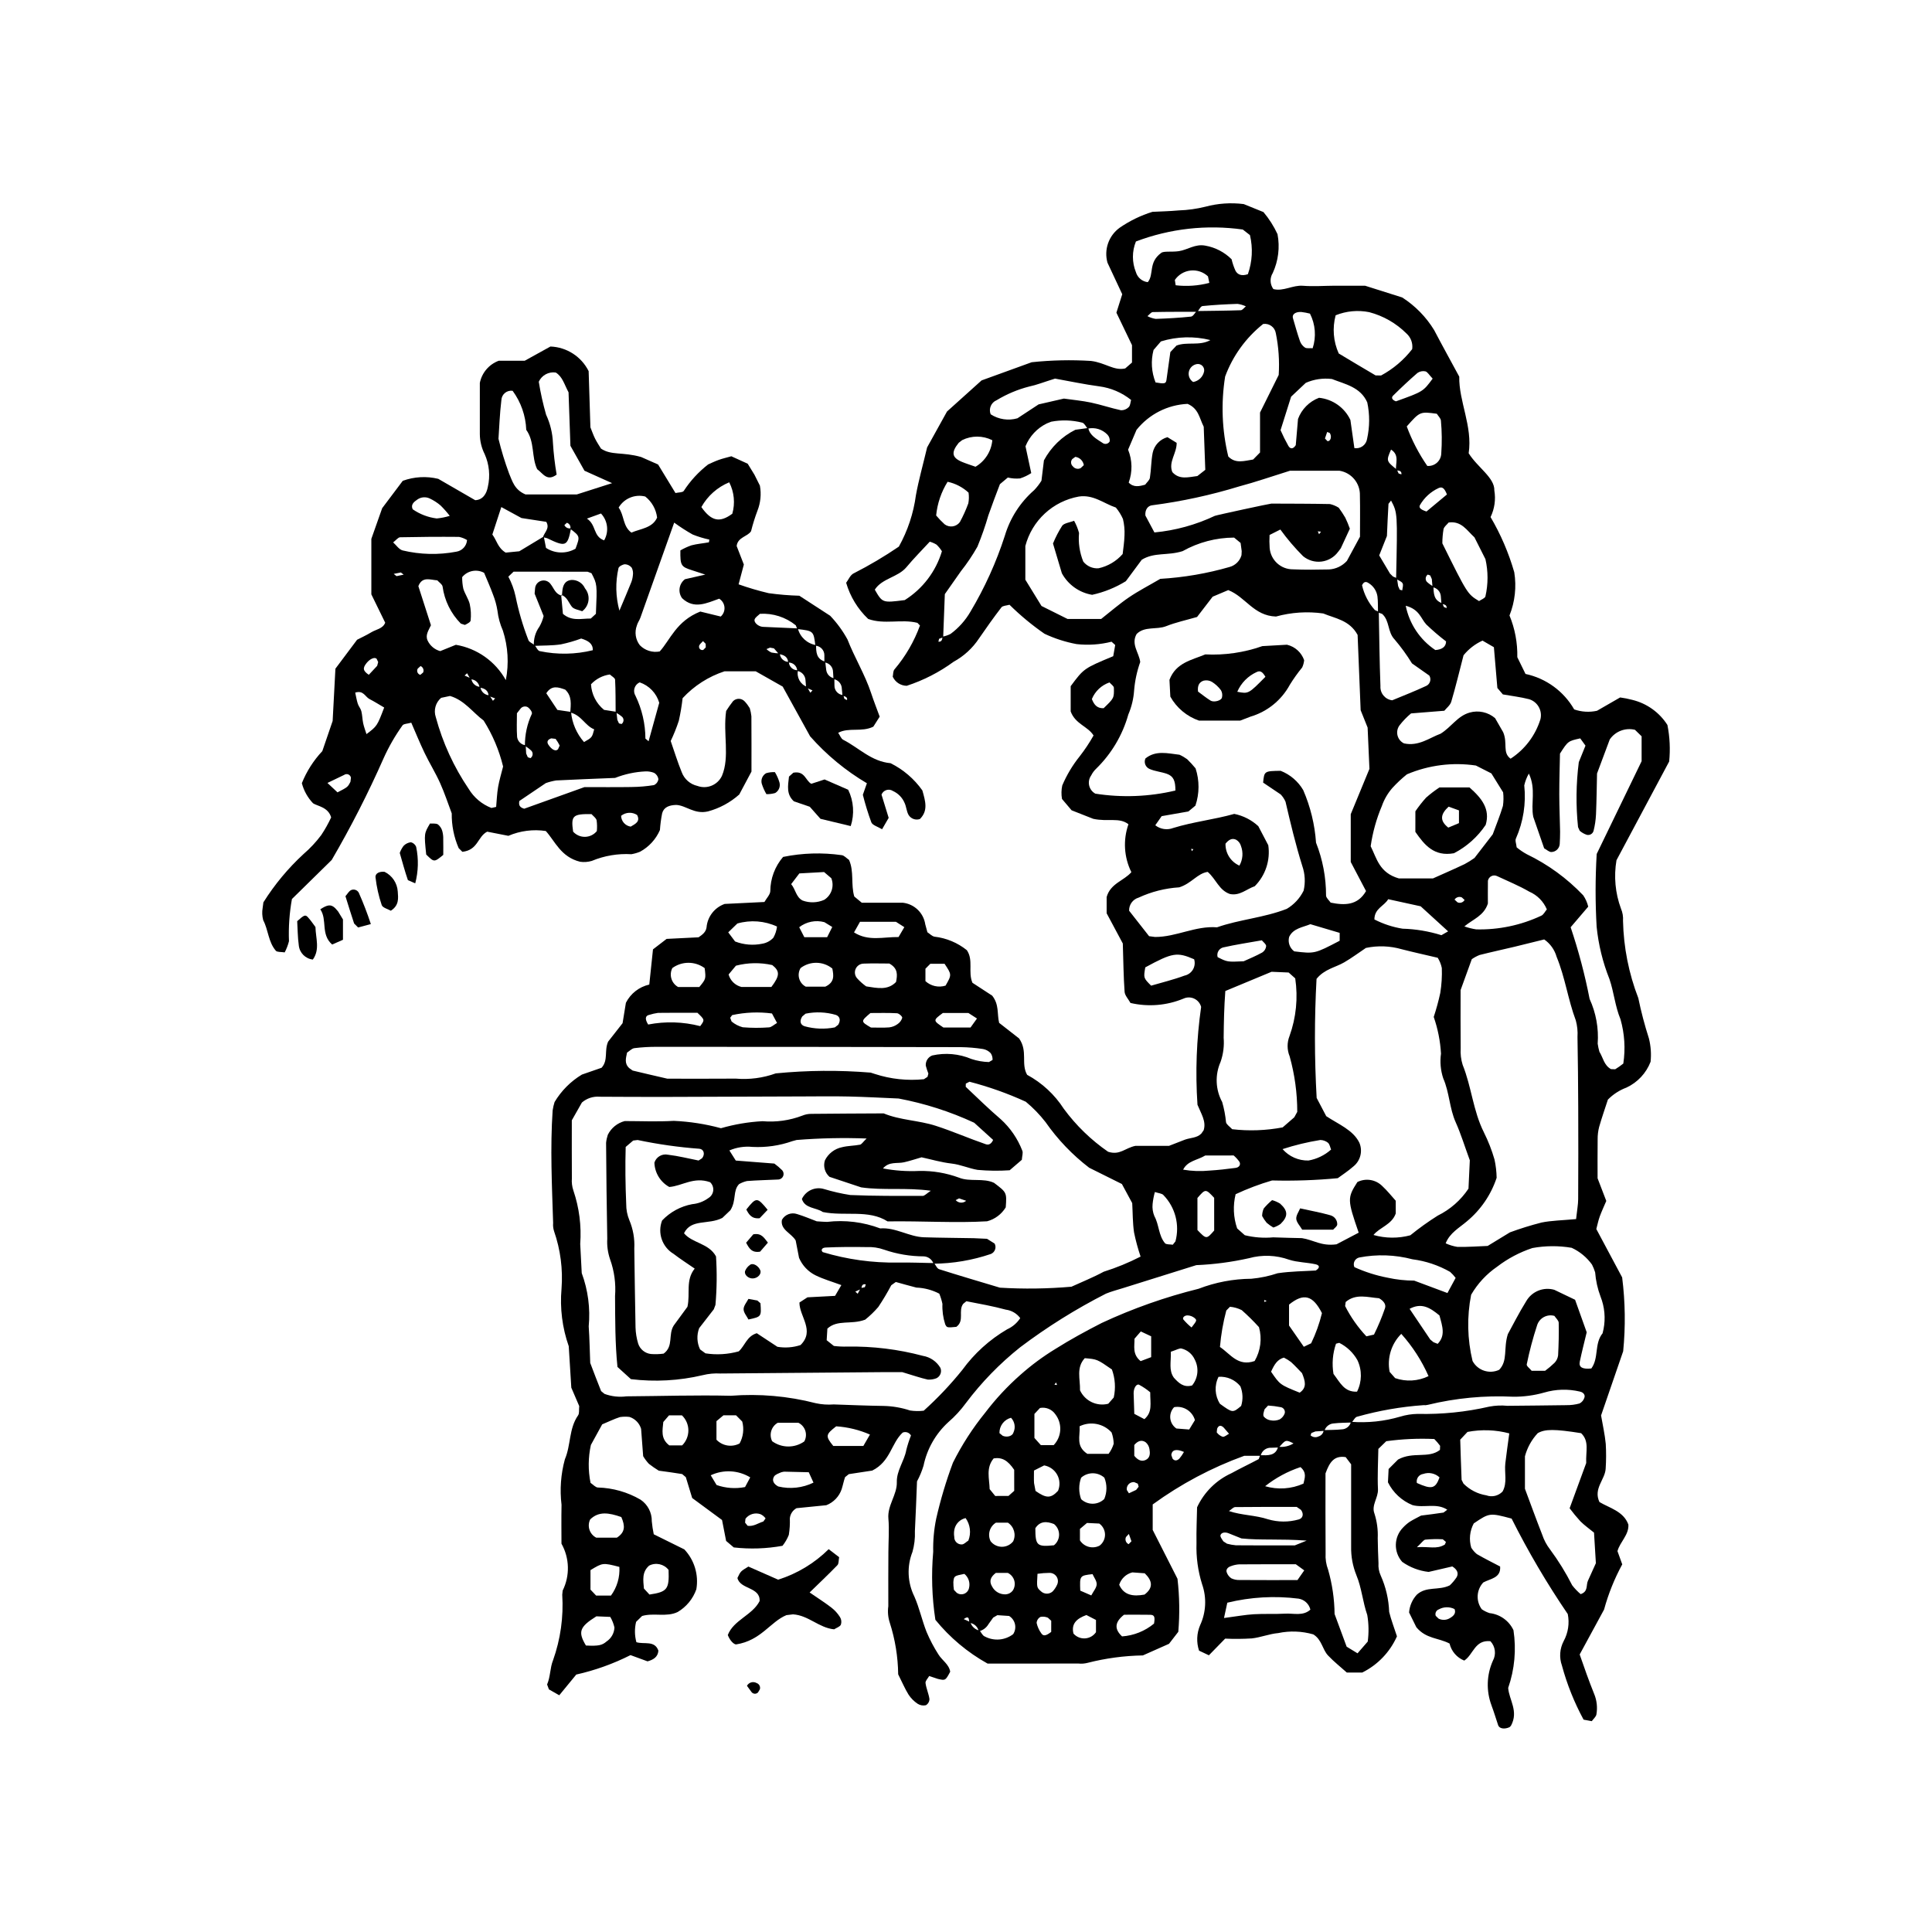 <?xml version="1.0" encoding="UTF-8"?>
<!-- Uploaded to: SVG Repo, www.svgrepo.com, Generator: SVG Repo Mixer Tools -->
<svg fill="#000000" width="800px" height="800px" version="1.1" viewBox="144 144 512 512" xmlns="http://www.w3.org/2000/svg">
 <g>
  <path d="m478.09 529.8h-4.34c-8.656 3.137-16.828 7.477-24.273 12.895v6.75l6.574 12.957-0.004 0.004c0.543 4.66 0.613 9.363 0.215 14.035l-2.461 3.184-6.93 3.078c-4.945 0.086-9.863 0.746-14.652 1.969-0.777 0.203-1.582 0.266-2.383 0.184-8.008 0.012-16.016 0.008-24.121 0.008-5.305-2.949-10-6.887-13.832-11.598-0.914-5.965-1.105-12.02-0.574-18.035-0.066-2.941 0.199-5.883 0.793-8.766 1.145-5.039 2.625-9.992 4.434-14.832 2.359-4.715 5.223-9.156 8.543-13.246 2.769-3.648 5.898-7.012 9.336-10.039 2.894-2.57 6.012-4.875 9.32-6.891 3.945-2.481 8.074-4.731 12.254-6.867 8.238-3.836 16.824-6.867 25.645-9.051 4.469-1.723 9.211-2.621 13.996-2.656 2.367-0.215 4.703-0.707 6.961-1.461 3.508-0.527 7.109-0.531 10.102-0.723 1.18-0.742 1.039-1.41-0.059-1.652-2.312-0.512-4.793-0.496-7.012-1.211-3.414-1.223-7.121-1.367-10.617-0.402-4.598 1.031-9.273 1.648-13.977 1.844l-19.438 6.09c-1.512 0.473-3.059 0.871-4.508 1.469-7.981 4.066-15.59 8.824-22.742 14.219-5.394 4.297-10.223 9.262-14.367 14.773-1.352 1.855-2.91 3.551-4.652 5.051-3.352 3.062-5.656 7.106-6.578 11.551-0.434 1.438-1.012 2.828-1.727 4.152-0.18 4.41-0.328 8.828-0.562 13.246h0.004c0.074 1.836-0.145 3.672-0.645 5.438-1.512 3.828-1.332 8.113 0.492 11.801 1.344 3.043 2.027 6.328 3.25 9.422 0.875 2.066 1.922 4.055 3.133 5.945 0.957 1.566 2.82 2.621 3.125 4.586-1.242 2.352-1.293 2.383-3.324 1.891l-2.242-0.75c-0.348 0.621-1.043 1.281-0.973 1.855 0.184 1.438 0.84 2.82 1.043 4.262l-0.004 0.004c-0.008 0.672-0.371 1.289-0.953 1.625-0.75 0.164-1.535 0.023-2.18-0.391-0.949-0.633-1.762-1.449-2.391-2.398-0.988-1.594-1.715-3.324-2.762-5.402-0.055-4.644-0.805-9.258-2.227-13.68-0.461-1.41-0.594-2.906-0.387-4.371-0.027-4.793 0-9.586 0.02-14.379 0.012-2.949 0.258-5.918 0-8.844-0.312-3.481 2.316-6.301 2.234-9.633-0.078-3.086 1.957-5.57 2.5-8.473l-0.004-0.004c0.332-1.328 0.75-2.637 1.254-3.91-0.43-0.785-1.387-1.117-2.211-0.762-3.062 2.863-3.191 7.637-8.051 10.059l-6.207 0.945-0.996 0.797c-0.363 1.031-0.555 2.109-0.891 3.148l0.004 0.004c-0.656 1.961-2.148 3.527-4.074 4.285l-7.906 0.789c-1 0.551-1.664 1.559-1.77 2.695 0.055 1.469-0.035 2.941-0.273 4.391-0.414 1.039-0.977 2.008-1.672 2.883-4.262 0.773-8.609 0.918-12.914 0.43l-2.027-1.723-1.082-5.543-7.914-5.832-1.684-5.523-0.98-0.824c-1.953-0.332-3.918-0.578-6.188-0.895-0.906-0.555-1.781-1.16-2.617-1.812-0.578-0.621-1.09-1.301-1.52-2.027l-0.547-7.254c-0.445-1.492-1.598-2.672-3.082-3.148-0.84-0.102-1.691-0.09-2.527 0.039-1.5 0.48-2.914 1.176-4.703 1.926l-2.996 5.461v-0.004c-0.73 3.305-0.762 6.727-0.09 10.047 0.688 0.457 1.305 1.211 1.949 1.234 3.977 0.109 7.863 1.219 11.305 3.223 1.902 1.281 3.023 3.441 2.977 5.738 0.109 1.152 0.281 2.301 0.52 3.434l8.102 4.004 0.004 0.004c2.664 2.828 3.84 6.742 3.18 10.57-0.891 2.531-2.644 4.664-4.953 6.023-2.965 1.422-6.324 0.145-9.426 1.051l-1.59 1.559h0.004c-0.43 1.773-0.402 3.625 0.078 5.387 2.066 0.641 4.856-0.551 5.828 2.246-0.125 1.719-1.398 2.426-2.875 2.828l-4.508-1.652v-0.004c-4.562 2.305-9.395 4.035-14.379 5.156l-4.508 5.492-2.738-1.562-0.484-1.297c0.895-2.078 0.766-4.422 1.57-6.414h0.004c1.98-5.566 2.812-11.48 2.438-17.383l0.117-1.102v0.004c1.953-3.941 1.832-8.586-0.32-12.422 0-2.938-0.059-6.625 0.016-10.309-0.488-4.039-0.188-8.133 0.887-12.055 1.625-3.793 1.027-8.09 3.5-11.641 0.383-0.547 0.191-1.43 0.301-2.453l-2.098-4.887-0.68-10.98c-1.715-4.883-2.367-10.074-1.914-15.227 0.395-5.164-0.273-10.352-1.973-15.246-0.23-0.703-0.316-1.449-0.25-2.188-0.312-9.949-0.805-19.898-0.129-29.852h0.004c0.105-0.742 0.277-1.477 0.504-2.195 1.777-2.984 4.269-5.488 7.246-7.281l5.219-1.812c1.824-2.059 0.645-4.473 1.73-6.918l3.828-4.887 0.883-5.422 0.004 0.004c1.242-2.449 3.512-4.215 6.191-4.82l0.98-9.324 3.609-2.777 8.469-0.422c1.07-0.723 1.949-1.41 2.117-2.621v0.004c0.238-2.844 2.121-5.277 4.809-6.227l10.531-0.516c0.586-1.031 1.512-1.941 1.559-2.883h-0.004c0.023-3.324 1.223-6.535 3.391-9.059 5.109-1.047 10.355-1.203 15.52-0.469 0.672 0.074 1.258 0.793 1.957 1.262 1.375 3.074 0.441 6.5 1.387 9.695l1.992 1.652h10.883c3.043 0.34 5.481 2.684 5.934 5.711l0.57 2.109c0.625 0.402 1.203 1.055 1.891 1.176 3.133 0.363 6.102 1.602 8.562 3.578 1.805 2.644 0.262 5.801 1.484 8.641l5.238 3.414c1.883 2.402 1.246 4.742 1.832 7.203l5.293 4.133c2.387 3.438 0.426 6.633 2.125 9.637 3.953 2.137 7.297 5.234 9.727 9.012 3.254 4.418 7.219 8.266 11.734 11.379 3.137 0.996 4.418-0.973 7.246-1.566h8.906l4.195-1.633c1.457-0.535 3.195-0.422 4.359-1.617l0.621-0.891c0.723-2.344-0.641-4.293-1.641-6.75-0.586-8.648-0.262-17.336 0.969-25.922-0.25-0.957-0.914-1.758-1.809-2.188-0.898-0.426-1.938-0.438-2.84-0.027-4.453 1.852-9.375 2.258-14.074 1.164-0.582-1.055-1.492-1.984-1.562-2.965-0.289-4.035-0.324-8.09-0.473-12.797l-4.285-8.012v-4.297c1.008-3.637 4.648-4.348 6.551-6.594-1.957-3.953-2.238-8.531-0.773-12.695-2.418-1.906-5.402-0.586-9.324-1.438l-5.742-2.262-2.543-3.004c-0.207-1.188-0.184-2.406 0.07-3.582 1.18-2.773 2.734-5.371 4.621-7.719 1.359-1.746 2.586-3.59 3.672-5.519-1.508-2.449-4.809-2.981-6.062-6.371v-6.695c3.5-4.707 3.5-4.707 11.277-7.945l0.523-2.965-0.969-0.875c-3.027 0.766-6.164 0.98-9.27 0.633-2.938-0.547-5.797-1.469-8.504-2.742-3.305-2.285-6.406-4.856-9.27-7.684-0.766 0.227-1.789 0.234-2.137 0.688-2.074 2.688-4.031 5.461-5.945 8.246-1.707 2.578-4.019 4.695-6.734 6.176-3.777 2.766-7.969 4.914-12.418 6.367-1.598-0.02-3.043-0.957-3.711-2.41 0.141-0.648 0.062-1.469 0.465-1.949h0.004c2.922-3.441 5.211-7.379 6.75-11.625l-0.68-0.699c-4.254-1.074-8.758 0.512-13.035-1.031v0.004c-2.766-2.621-4.785-5.934-5.848-9.594 0.625-0.812 1.086-2.074 2.016-2.508v0.004c4.129-2.106 8.125-4.469 11.953-7.078 2.348-4.215 3.883-8.836 4.519-13.617 0.719-3.961 1.824-7.859 2.969-12.672l5.273-9.516 9.156-8.238 13.289-4.82c5.215-0.555 10.465-0.668 15.699-0.344 3.828 0.465 6.062 2.664 9.082 1.988l1.797-1.562v-4.613l-4.133-8.602 1.547-4.887-3.91-8.355c-0.98-3.477 0.328-7.191 3.262-9.293 2.656-1.824 5.57-3.238 8.648-4.188 2.188-0.109 4.594-0.16 6.981-0.379 2.387-0.078 4.754-0.41 7.07-0.984 3.305-0.887 6.754-1.121 10.148-0.691l5.223 2.117v-0.004c1.496 1.781 2.75 3.75 3.727 5.859 0.66 3.473 0.219 7.066-1.254 10.277-0.828 1.324-0.766 3.016 0.156 4.273 2.676 0.68 5.102-1.094 7.84-0.875 2.781 0.219 5.606 0 8.41-0.016s5.606 0 8.043 0l9.855 3.117v0.004c3.441 2.203 6.336 5.16 8.465 8.652 2.082 3.981 4.266 7.914 6.648 12.328-0.129 6.562 3.566 13.113 2.496 20.301 2.383 3.809 6.91 6.461 6.801 9.859v-0.004c0.41 2.398 0.059 4.863-1 7.055 2.699 4.59 4.809 9.5 6.281 14.621 0.625 3.863 0.188 7.82-1.262 11.457 1.445 3.508 2.148 7.273 2.07 11.062l2.172 4.434c5.441 1.16 10.133 4.578 12.902 9.402 1.945 0.676 4.039 0.801 6.047 0.359l6.129-3.531c1.09 0.145 2.164 0.359 3.227 0.641 3.844 0.934 7.18 3.316 9.305 6.656 0.633 3.188 0.789 6.449 0.461 9.68l-13.961 26.16c-0.734 4.305-0.328 8.727 1.188 12.824 0.438 1.023 0.621 2.133 0.543 3.238 0.152 7.012 1.523 13.941 4.055 20.484 0.742 3.606 1.68 7.172 2.809 10.68 0.508 2.019 0.66 4.113 0.441 6.188-1.164 3.019-3.453 5.469-6.387 6.836-1.855 0.691-3.539 1.781-4.926 3.191-0.762 2.344-1.613 4.769-2.316 7.234v-0.004c-0.277 1.07-0.41 2.176-0.398 3.277-0.047 3.684-0.016 7.367-0.016 10.344l2.305 6.004c-0.594 1.395-1.223 2.734-1.727 4.109-0.375 1.023-0.582 2.098-0.914 3.332l6.852 12.832h-0.004c0.824 6.488 0.914 13.047 0.27 19.555l-5.859 17.016c0.43 2.519 1 5.012 1.242 7.527 0.129 2.207 0.121 4.422-0.027 6.629-0.188 2.879-3.309 5.234-1.645 8.789 2.582 1.562 6.394 2.426 7.668 5.973 0.176 2.731-2.227 4.586-2.891 7.043l1.266 3.5c-2.066 3.797-3.684 7.82-4.82 11.988l-6.461 11.895 1.859 5.273c0.637 1.734 1.281 3.469 1.977 5.184h0.004c0.707 1.715 0.914 3.594 0.594 5.426-0.109 0.641-0.805 1.199-1.227 1.793l-2.168-0.402h-0.004c-2.465-4.543-4.391-9.359-5.742-14.348-0.754-2.129-0.582-4.481 0.473-6.481 1.188-2.184 1.57-4.719 1.078-7.152-5.516-8.094-10.488-16.547-14.883-25.301-5.797-1.551-5.871-1.539-10.031 1.277v0.004c-1.062 1.973-1.301 4.285-0.66 6.434 0.398 0.641 0.895 1.211 1.477 1.691 2.016 1.18 4.133 2.215 6.172 3.293 0.246 3.059-2.578 3.203-4.473 4.231h0.004c-1.824 1.965-1.988 4.949-0.391 7.102 0.633 0.434 1.328 0.777 2.059 1.016 2.758 0.301 5.156 2.016 6.336 4.523 0.785 5.137 0.309 10.387-1.398 15.297 0.219 3.172 2.84 6.172 0.727 10.039l-0.383 0.375c-1.371 0.617-2.695 0.371-3-0.516-0.594-1.738-1.102-3.508-1.758-5.231l0.008 0.004c-1.453-3.844-1.328-8.109 0.348-11.863 0.926-1.684 0.664-3.773-0.645-5.18-4.172-0.43-4.512 3.551-6.941 5.133-1.957-0.781-3.41-2.465-3.894-4.516-3.023-1.566-6.203-1.211-8.801-4.324l-1.926-3.906c0.137-1.766 0.863-3.434 2.066-4.734 2.543-2.297 5.762-1.008 8.723-2.457 0.688-0.648 1.301-1.375 1.82-2.164 0.605-1.082 0.102-2.07-1.152-2.848l-6.289 1.457 0.004-0.004c-2.519-0.285-4.926-1.199-6.996-2.664-2.328-2.621-2.231-6.594 0.223-9.094 0.527-0.566 1.113-1.074 1.746-1.512 0.984-0.625 2.059-1.133 3.039-1.664 2.035-0.262 4-0.488 5.945-0.797l0.996-0.754c-2.836-1.871-6.144-0.41-9.207-1.219-2.84-1.148-5.156-3.301-6.516-6.043l0.176-3.531 2.504-2.508c3.981-2.191 8.082-0.176 11.098-2.551l0.043-1.086c-0.469-0.637-0.98-1.234-1.539-1.797-4.25-0.195-8.516 0-12.73 0.578l-2.098 2.043c-0.051 3.352-0.27 7.027-0.102 10.688 0.102 2.25-1.793 4.231-0.934 6.441v0.004c0.676 2.109 0.973 4.324 0.871 6.539 0.055 2.211 0.078 4.426 0.203 6.633-0.082 1.109 0.117 2.219 0.578 3.231 1.367 3.043 2.133 6.32 2.25 9.656 0.52 2.133 1.328 4.203 2.066 6.477-1.852 4.168-5.102 7.562-9.188 9.59h-4.106c-1.586-1.422-3.402-2.856-4.953-4.496-1.551-1.645-1.629-4.199-3.918-5.609-3.035-0.875-6.234-0.992-9.32-0.344-2.352 0.203-4.621 1.152-6.977 1.41-2.352 0.145-4.711 0.164-7.066 0.055l-4.312 4.418-2.609-1.23c-0.734-2.211-0.633-4.613 0.289-6.75 1.574-3.406 1.766-7.293 0.523-10.836-1.105-3.516-1.609-7.195-1.488-10.883-0.062-3.312 0.102-6.629 0.156-9.527 1.859-4 5.09-7.199 9.109-9.027 2.367-1.309 4.836-2.461 7.227-3.742l0.379-1.027c2.031 0.047 4.133 0.227 4.762-2.246h-0.004c1.422 0.184 2.863-0.125 4.082-0.879-2.055-1.027-2.055-1.027-3.883 1.086l-2.016 0.066c-1.328-0.09-2.523 0.812-2.805 2.117zm-105.98-44.438 1.09-0.246 0.242-0.742c-0.754-0.172-1.133 0.215-1.133 1.168l-1.645 0.75 0.637 0.566zm29.043 88.508c0.324 1.156 1.277 2.027 2.457 2.242 0.449 0.539 0.781 1.355 1.371 1.574 2.414 1.281 5.348 1.039 7.519-0.617 0.512-0.777 0.684-1.734 0.48-2.641-0.203-0.91-0.77-1.699-1.566-2.184l-3.102-0.207-1.109 0.645-1.234 1.723c-0.562 0.969-1.5 1.664-2.59 1.922-0.238-1.203-1.227-2.113-2.445-2.254-0.273-0.648 0.125-2.18-1.543-0.996zm125.07-270 0.422 0.992 0.707 0.293c0.117-0.66-0.332-1.02-1.352-1.07l-0.18-2.199c-0.137-1.16-1.031-2.09-2.188-2.266l-0.184-2.148-0.422-0.973-0.656-0.227c-0.293 0.211-0.488 0.535-0.539 0.895-0.047 0.359 0.055 0.723 0.285 1.004 0.523 0.492 1.109 0.914 1.742 1.254 0.113 1.785 0.02 3.66 2.363 4.445zm-31.43 219.12c1.598-0.055 3.207-0.02 4.789-0.195l-0.004 0.004c1.176-0.035 2.184-0.859 2.441-2.008 4.391 0.34 8.805-0.121 13.027-1.359 1.52-0.465 3.094-0.711 4.68-0.734 6.383 0.148 12.762-0.5 18.984-1.934 1.574-0.293 3.18-0.363 4.773-0.207 5.207-0.062 10.41-0.082 15.617-0.172v-0.004c1.184 0.02 2.363-0.133 3.504-0.449 0.625-0.328 1.09-0.891 1.289-1.566 0.246-0.707-0.301-1.406-1.219-1.582v-0.004c-3.117-0.734-6.371-0.645-9.441 0.262-2.684 0.762-5.465 1.137-8.254 1.105-7.582-0.371-15.18 0.352-22.555 2.144-0.391 0.102-0.793 0.137-1.191 0.094-5.938 0.414-11.816 1.438-17.547 3.051-0.566 0.082-0.988 1.008-1.477 1.547-1.578 0.07-3.168 0.051-4.731 0.238-1.164 0.059-2.164 0.848-2.492 1.969l-2.383 0.156-1.07 0.418-0.215 0.633 0.004-0.004c0.59 0.523 1.438 0.629 2.141 0.266 0.746-0.227 1.277-0.891 1.328-1.672zm19.395-254.52 0.461 1.008 0.734 0.238c0.109-0.738-0.363-1.082-1.418-1.031-0.211-1.871 1.008-4.043-1.324-5.543-1.328 3.047-1.246 3.043 1.547 5.324zm-53.055-42.039c3.894-0.059 7.793-0.082 11.688-0.215 0.449-0.016 0.875-0.652 1.344-1.027v-0.004c-0.699-0.328-1.441-0.547-2.207-0.652-3.098 0.102-6.199 0.262-9.277 0.578-0.504 0.051-0.906 0.992-1.359 1.523-3.934 0.008-7.871-0.023-11.805 0.07-0.48 0.012-0.938 0.691-1.434 1.082 0.68 0.359 1.414 0.602 2.176 0.723 3.129-0.102 6.262-0.273 9.371-0.605 0.555-0.055 1.004-0.961 1.504-1.473zm53.082 70.801 0.309 2.094 0.422 0.953 0.664 0.172c0.051-0.637 0.355-1.387 0.086-1.871-0.289-0.516-1.117-0.777-1.715-1.152 0.387-17.504 0.387-17.504-1.336-20.777l-0.68 0.867c-0.18 2.875-0.289 5.754-0.414 8.523l-2.047 5.148 2.867 4.824 0.777 0.766zm-5.031 9.074c-0.039-1.422 0.027-2.852-0.145-4.258-0.219-1.465-1.082-2.758-2.352-3.527-0.742-0.504-1.297-0.34-1.73 0.578 0.555 2.445 1.727 4.711 3.402 6.574l1.035 0.461c0.133 6.566 0.191 13.137 0.438 19.703-0.121 1.879 1.246 3.527 3.117 3.75 3.094-1.289 6.019-2.418 8.84-3.738 0.543-0.191 0.973-0.621 1.164-1.164 0.195-0.547 0.133-1.148-0.164-1.645l-4.598-3.234c-1.363-2.219-2.891-4.328-4.578-6.312-1.957-2.016-1.281-4.953-3.324-6.801zm-76.781-48.887c0.391 1.988 2.176 2.887 3.727 3.922h0.004c0.293 0.25 0.688 0.352 1.066 0.281 0.379-0.074 0.703-0.312 0.887-0.652 0.066-0.645-0.145-1.285-0.582-1.758-1.355-1.43-3.356-2.043-5.277-1.613-0.461-0.547-0.805-1.383-1.398-1.586-2.695-0.691-5.512-0.777-8.246-0.258l-1.176 0.469c-2.562 1.25-4.57 3.402-5.641 6.047l1.527 7.113-0.004-0.004c-0.922 0.602-1.918 1.074-2.965 1.41-1.086 0.102-2.18 0.02-3.238-0.238l-2.098 1.762c-1.055 2.742-2.082 5.496-3.059 8.262-0.816 2.82-1.785 5.594-2.902 8.305-1.289 2.277-2.75 4.453-4.375 6.5l-4.262 6.07-0.438 11.453-1.082 0.383-0.188 0.773c0.723 0.066 1.078-0.379 1.066-1.34v0.004c0.754-0.133 1.488-0.379 2.172-0.734 2.133-1.574 3.918-3.574 5.25-5.867 3.789-6.348 6.852-13.102 9.121-20.137 1.391-4.684 4.086-8.875 7.769-12.086 0.73-0.762 1.379-1.602 1.938-2.504l0.656-5.391c1.867-3.5 4.777-6.332 8.328-8.105zm-41.012 221.48h0.004c-0.375-1.109-1.391-1.883-2.562-1.949-3.586-0.004-7.144-0.602-10.535-1.773-1.5-0.535-3.094-0.766-4.688-0.684-3.594-0.066-7.195-0.047-10.781 0.113-1.086 0.047-1.336 0.742-0.789 1.223 6.457 1.945 13.172 2.875 19.914 2.762 3.195-0.051 6.394 0.086 9.594 0.141 0.441 0.559 0.762 1.441 1.344 1.625 5.254 1.676 10.559 3.223 16.102 4.891 6.312 0.383 12.648 0.297 18.953-0.254 2.852-1.309 5.801-2.481 8.547-3.973 3.363-1.059 6.633-2.398 9.773-4.012-0.707-2.09-1.285-4.219-1.73-6.379-0.379-2.543-0.34-5.141-0.488-7.789l-2.734-5.062-8.668-4.312c-4.453-3.41-8.352-7.484-11.562-12.086-1.543-1.988-3.301-3.805-5.242-5.41-4.809-2.203-9.801-3.973-14.922-5.301l-0.973 0.504-0.023 0.84c3.062 2.891 6.066 5.844 9.277 8.59h0.004c2.523 2.293 4.477 5.141 5.707 8.32 0.258 0.598-0.051 1.402-0.121 2.441l-3.223 2.769c-2.832 0.191-5.672 0.156-8.496-0.102-2.301-0.383-4.473-1.398-6.898-1.676-2.719-0.312-5.379-1.098-7.953-1.656-1.613 0.465-3.117 0.977-4.66 1.32-1.805 0.402-3.93-0.281-5.566 1.629 3.18 0.598 6.418 0.82 9.648 0.664 3.586-0.062 7.148 0.543 10.512 1.785 2.867 1.168 6.387 0.016 9.27 1.367 3.375 2.555 3.391 2.555 3.102 6.5-1.105 1.82-2.875 3.144-4.938 3.691-8.293 0.492-17.09-0.102-26.379 0.027-5.031-3.215-11.34-1.293-17.16-2.484-1.789-1.23-4.734-0.883-5.543-3.453 1.035-2.223 3.551-3.348 5.898-2.629 2.266 0.684 4.578 1.211 6.918 1.578 6.391 0.281 12.797 0.23 19.195 0.23 0.504 0 1.02-0.621 2.16-1.363-6.523-0.906-12.562-0.043-18.457-0.895l-8.395-2.793c-1.238-1.082-1.719-2.793-1.223-4.359 0.898-1.809 2.582-3.098 4.562-3.496 1.527-0.387 3.176-0.363 4.734-0.664 0.434-0.082 0.754-0.672 1.754-1.637h0.004c-6.188-0.234-12.379-0.105-18.551 0.391l-1.145 0.312c-3.387 1.195-6.977 1.711-10.566 1.523-2.082-0.211-4.18 0.109-6.102 0.938l1.695 2.68 10.223 0.797h-0.004c0.746 0.539 1.449 1.141 2.098 1.793 0.355 0.418 0.449 1 0.25 1.508-0.203 0.508-0.672 0.863-1.215 0.922-2.793 0.137-5.594 0.195-8.379 0.402l-0.004 0.004c-0.734 0.164-1.438 0.441-2.094 0.816-1.723 1.789-0.648 4.289-2.305 6.926l-2.133 2.031c-3.719 1.91-8.25 0.152-10.156 4.062 2.168 2.652 6.566 2.606 8.477 6.137h0.004c0.277 4.281 0.227 8.578-0.148 12.852l-0.438 1.164-3.875 4.996c-0.699 1.832-0.609 3.875 0.242 5.641l1.422 1.039c2.945 0.457 5.953 0.277 8.824-0.527 1.652-1.516 2.117-4 4.777-4.809l5.465 3.598c2.051 0.348 4.156 0.191 6.133-0.461 3.883-3.84-0.316-7.566-0.293-11.27l2.129-1.379 7.312-0.387 1.668-2.852c-2.488-0.922-4.754-1.566-6.805-2.574v0.004c-1.977-0.969-3.539-2.617-4.406-4.641l-0.895-4.621c-1.133-1.938-4.133-2.82-3.644-5.469h0.004c0.797-1.41 2.484-2.051 4.016-1.523 1.875 0.566 3.676 1.348 5.211 1.922 1.133 0.066 1.93 0.152 2.727 0.152 4.769-0.562 9.602 0.031 14.09 1.727 4.133-0.309 7.598 2.215 11.609 2.352 4.398 0.141 8.801 0.156 13.199 0.242l3.492 0.16 2.016 1.262c0.27 0.492 0.309 1.078 0.117 1.605-0.191 0.531-0.602 0.953-1.121 1.16-4.894 1.66-10.023 2.531-15.191 2.574zm64.105-125.4c0.012-2.609-0.527-3.816-2.277-4.434-1.484-0.52-3.141-0.656-4.551-1.273-0.523-0.219-0.938-0.637-1.145-1.16-0.211-0.527-0.199-1.113 0.027-1.629 2.738-2.234 5.93-1.344 9.027-0.988 0.719 0.324 1.402 0.723 2.039 1.188 0.785 0.766 1.527 1.574 2.223 2.426 1.055 3.207 1.039 6.668-0.039 9.867l-1.863 1.551-7.082 1.242-1.695 2.418v-0.004c1.348 1.07 3.16 1.34 4.762 0.719 5.293-1.637 10.855-2.227 16.16-3.727l0.004-0.004c2.387 0.477 4.594 1.602 6.379 3.258l2.644 5.051c0.582 3.984-0.75 8.008-3.59 10.859-2.207 0.758-3.984 2.621-6.609 2.055-2.894-1.031-3.586-3.871-5.856-5.852-2.746 0.398-4.258 3.055-7.559 4.098l0.004-0.004c-3.727 0.234-7.375 1.16-10.762 2.727-1.531 0.449-2.562 1.875-2.508 3.469l5.293 6.75 1.59 0.207c5.629 0.012 10.699-3.012 16.41-2.559 5.957-2.094 12.43-2.527 18.461-4.883v0.008c1.941-1.141 3.5-2.824 4.492-4.844 0.5-2.164 0.379-4.426-0.348-6.523-1.758-5.625-3.125-11.336-4.453-17.055-0.312-0.703-0.742-1.352-1.27-1.914l-4.664-3.141c0.301-3.066 0.332-3.055 4.652-3.125v0.004c2.508 0.984 4.613 2.781 5.977 5.109 1.914 4.418 3.062 9.129 3.394 13.93 1.766 4.469 2.668 9.23 2.656 14.039 0.055 0.637 0.785 1.219 1.223 1.852 3.703 0.75 7.152 0.781 9.371-3.062l-4.051-7.711v-12.66l4.953-12.012-0.48-10.945-1.848-4.606-0.805-19.949c-2.137-3.93-5.953-4.363-9.098-5.68l-0.004-0.004c-4.188-0.59-8.449-0.312-12.527 0.812-5.918-0.188-8.055-5.207-12.652-7.004l-4.133 1.746-4.133 5.375c-2.91 0.844-5.648 1.43-8.188 2.438-2.551 1.008-5.723-0.059-7.832 2.078-1.555 2.707 0.656 4.953 0.957 7.414v0.004c-0.859 2.422-1.406 4.945-1.617 7.508-0.145 2.203-0.664 4.371-1.535 6.402-1.527 5.445-4.465 10.395-8.512 14.352-0.551 0.52-1.004 1.133-1.34 1.812-0.547 0.77-0.738 1.734-0.527 2.652 0.211 0.922 0.809 1.707 1.633 2.16 7.059 1.105 14.262 0.824 21.211-0.824zm42.684 120.26 5.887-3.086c-3.023-8.766-3.031-9.211-0.34-13.426v0.004c2.191-1.098 4.832-0.672 6.574 1.051 1.383 1.281 2.551 2.766 3.586 3.91v3.379c-1.062 2.996-4.238 3.629-5.898 5.695 3.188 0.91 6.562 0.938 9.762 0.078 2.316-1.883 4.742-3.621 7.266-5.211 3.301-1.625 6.113-4.09 8.148-7.152l0.352-7.508c-1.402-3.824-2.367-7.008-3.727-10.047-1.688-3.762-1.656-7.879-3.316-11.672v0.004c-0.699-2.109-0.902-4.348-0.594-6.551-0.188-3.312-0.836-6.586-1.926-9.723 0.688-2.09 1.27-4.211 1.734-6.363 0.352-2.18 0.492-4.391 0.41-6.602-0.195-0.965-0.562-1.887-1.086-2.719-3.398-0.801-6.473-1.473-9.512-2.254-3.098-0.898-6.367-1.02-9.52-0.352-1.867 1.25-3.727 2.641-5.742 3.816-2.316 1.352-5.25 1.781-7.34 4.383-0.574 10.508-0.562 21.043 0.031 31.551l2.539 4.832c3.309 2.191 7.129 3.664 8.777 7.039 0.941 2.207 0.301 4.769-1.566 6.273-1.422 1.254-3.055 2.309-4.156 3.125h0.004c-5.789 0.547-11.605 0.75-17.414 0.602-3.309 0.969-6.535 2.188-9.656 3.644-0.742 2.996-0.602 6.148 0.402 9.066l2.023 1.797v0.004c2.461 0.605 5.008 0.797 7.531 0.566 2.793 0.117 5.594 0.156 7.613 0.207 3.117 0.477 5.066 2.18 9.148 1.641zm-115.06 33.871c-0.953 0-2.949-0.016-4.945 0-14.41 0.113-28.816 0.234-43.227 0.363v0.004c-1.594-0.098-3.191 0.055-4.738 0.441-6.223 1.469-12.66 1.824-19.008 1.051l-3.566-3.238c-0.641-6.289-0.598-12.535-0.641-18.777 0.254-3.316-0.199-6.652-1.328-9.781-0.594-1.746-0.844-3.586-0.734-5.426-0.164-8.465-0.246-16.938-0.312-25.406 0.07-0.727 0.227-1.445 0.461-2.137 0.895-1.801 2.527-3.121 4.473-3.629 4.231 0 8.641 0.203 13.016-0.055 4.223 0.188 8.414 0.84 12.496 1.949 3.586-1.035 7.277-1.66 11.004-1.859 3.594 0.316 7.215-0.195 10.586-1.488 0.734-0.301 1.523-0.457 2.316-0.457 6.398-0.07 12.797-0.09 19.203-0.125 4.391 1.824 9.277 1.824 13.828 3.297 4.519 1.461 8.809 3.356 13.273 4.887 0.828 0.281 1.492-0.184 1.914-1.156l-5.023-4.555h-0.004c-6.383-2.961-13.109-5.113-20.023-6.414-4.394-0.184-8.789-0.434-13.191-0.531-4-0.09-8.004-0.035-12.008-0.02-12.406 0.039-24.812 0.082-37.223 0.129-5.606 0.012-11.207-0.027-16.812-0.051l0.004-0.004c-1.707-0.137-3.398 0.418-4.695 1.539l-2.676 4.715c0 5.051-0.02 10.199 0.016 15.348l0.004 0.004c-0.094 1.105 0.043 2.219 0.402 3.269 1.543 4.547 2.156 9.359 1.805 14.145l0.402 7.723c1.668 4.508 2.301 9.332 1.848 14.113 0.227 3.305 0.277 6.621 0.402 9.695 1.016 2.652 1.914 5.074 2.887 7.469l0.891 0.727-0.004 0.004c1.867 0.691 3.875 0.914 5.848 0.652 9.207-0.062 18.418-0.367 27.617-0.152l-0.004 0.004c7.57-0.594 15.184 0.07 22.535 1.969 1.566 0.34 3.172 0.449 4.766 0.324 4.398 0.152 8.801 0.34 13.199 0.398 2.387 0.051 4.754 0.457 7.019 1.207 1.199 0.184 2.422 0.203 3.625 0.055 3.695-3.324 7.117-6.941 10.23-10.812 3.176-4.371 7.227-8.035 11.891-10.762 1.41-0.637 2.609-1.664 3.457-2.961-0.914-1.234-2.297-2.047-3.82-2.242-3.426-0.934-6.953-1.551-10.453-2.234l-0.832 0.68c-1.422 1.832 0.426 4.492-1.836 6.113-2.551 0.262-2.512 0.176-2.953-0.695v-0.008c-0.559-1.738-0.805-3.566-0.727-5.391-0.195-0.926-0.473-1.832-0.832-2.703-1.883-0.98-3.957-1.531-6.078-1.613-1.887-0.473-3.758-1.02-5.441-1.48l-1.211 0.863 0.004-0.004c-1.047 1.977-2.191 3.898-3.434 5.758-1.055 1.227-2.219 2.352-3.481 3.363-3.734 1.41-7.316-0.102-10.016 2.371l-0.188 3.078 1.906 1.523v-0.004c1.172 0.145 2.356 0.199 3.535 0.168 6.769-0.117 13.523 0.711 20.066 2.457 1.941 0.324 3.641 1.492 4.637 3.188 0.438 1.062-0.043 2.277-1.082 2.758-0.727 0.277-1.508 0.391-2.281 0.34-1.941-0.438-3.805-1.09-6.738-1.969zm178.56-40.562c0.262-2.418 0.547-3.852 0.551-5.285 0.043-8.082 0.051-16.164 0.016-24.246-0.023-6.246-0.086-12.496-0.195-18.742v0.004c0.098-1.469-0.055-2.949-0.445-4.371-2.074-5.535-2.832-11.398-5.09-16.867-0.531-1.867-1.691-3.492-3.285-4.598l-7.887 1.945c-3.078 0.734-6.172 1.398-9.234 2.176-0.73 0.285-1.426 0.66-2.07 1.113l-2.969 8.191c0 5.176-0.035 10.316 0.023 15.453v0.004c-0.094 1.473 0.086 2.949 0.523 4.356 2.356 5.828 2.758 12.16 5.617 17.859h-0.004c1.16 2.316 2.109 4.734 2.828 7.223 0.348 1.594 0.535 3.215 0.566 4.848-1.492 4.508-4.227 8.508-7.887 11.539-2.004 1.719-4.535 3.059-5.621 5.828 1 0.461 2.055 0.777 3.137 0.949 2.769 0.043 5.543-0.164 7.992-0.258l5.891-3.594 0.004-0.004c2.75-1.012 5.547-1.883 8.387-2.606 2.66-0.539 5.449-0.57 9.152-0.914zm5.551-118.08c-0.082 3.516-0.117 7.199-0.273 10.883l-0.004 0.004c-0.07 1.449-0.285 2.887-0.641 4.297-0.098 0.379-0.348 0.707-0.688 0.906s-0.746 0.254-1.125 0.152c-0.688-0.227-1.32-0.59-1.863-1.066l-0.441-0.977c-0.594-5.727-0.527-11.5 0.203-17.211l1.77-4.375-1.391-1.922c-3.223 0.719-3.238 0.707-5.367 4.035-0.062 3.394-0.188 7.074-0.184 10.754 0 3.316 0.16 6.629 0.215 9.945 0.02 1.102-0.059 2.207-0.102 3.309v0.004c-0.105 1.133-1.031 2.019-2.172 2.07-0.613 0.043-1.289-0.625-1.949-0.98l-2.887-8.336c-0.719-3.582 0.793-7.348-1.168-11.469h-0.004c-0.559 0.973-0.969 2.027-1.215 3.125 0.508 4.793-0.25 9.637-2.195 14.047-0.301 0.547 0.09 1.422 0.18 2.375 0.832 0.688 1.727 1.297 2.672 1.812 5.609 2.703 10.68 6.394 14.973 10.906 0.617 0.91 1.066 1.926 1.324 2.996l-4.66 5.457-0.004-0.004c2.094 6.219 3.773 12.562 5.027 19 1.699 3.711 2.438 7.789 2.141 11.859 0.105 0.727 0.258 1.445 0.461 2.152 0.984 1.555 1.184 3.551 3.066 4.594l1.117 0.039c0.746-0.461 1.465-0.965 2.148-1.512 0.594-3.918 0.34-7.918-0.742-11.73-1.453-3.5-1.73-7.152-2.93-10.664-1.777-4.445-2.918-9.121-3.398-13.883-0.367-6.418-0.363-12.848 0.016-19.266l11.906-24.586v-6.598l-1.762-1.723h-0.004c-2.539-0.621-5.199 0.395-6.676 2.551zm-115.73-51.59-0.004 0.004c6.227-0.367 12.395-1.422 18.387-3.156 1.512-0.422 2.695-1.602 3.125-3.113l0.055-1.07-0.293-2.176-1.727-1.422v0.004c-4.777 0.02-9.473 1.254-13.641 3.59-4.031 1.273-7.449 0.219-10.82 2.277l-4.219 5.688c-2.75 1.695-5.773 2.918-8.934 3.609-3.41-0.566-6.367-2.672-8.023-5.707l-2.352-7.887c0.668-1.637 1.48-3.215 2.434-4.703 0.52-0.707 1.938-0.848 3.156-1.328 0.57 1.02 1.012 2.109 1.312 3.238-0.234 2.578 0.152 5.176 1.121 7.574 0.969 1.234 2.492 1.906 4.055 1.781 2.477-0.543 4.715-1.867 6.383-3.777 0.141-1.32 0.438-3.125 0.488-4.926 0.074-1.465-0.066-2.934-0.41-4.363-0.484-1.09-1.117-2.109-1.879-3.027-3.184-1.059-5.965-3.516-9.836-2.91-3.363 0.609-6.484 2.164-8.992 4.488-2.508 2.32-4.297 5.312-5.16 8.621v8.922l4.281 6.965 6.906 3.441h8.906c2.527-1.984 4.836-4.008 7.383-5.738 2.551-1.73 5.34-3.164 8.293-4.894zm17.223 109.23c-0.324 4.32-0.402 8.312-0.441 12.309h-0.008c0.191 2.195-0.086 4.406-0.816 6.484-1.508 3.422-1.352 7.348 0.434 10.633 0.508 1.758 0.848 3.555 1.02 5.375 0.16 0.621 0.961 1.109 1.633 1.828v-0.004c4.457 0.52 8.965 0.352 13.375-0.484l3.078-2.676 0.785-1.434h0.004c0-4.973-0.676-9.922-2.016-14.711-0.711-1.727-0.723-3.656-0.035-5.391 1.762-4.891 2.281-10.141 1.512-15.277l-1.746-1.555-4.527-0.191zm-136.54 50.668c-4.34-1.543-7.445 1.027-10.82 1.266-2.356-1.305-3.856-3.75-3.941-6.445 0.48-1.539 2.062-2.453 3.641-2.098 2.719 0.324 5.383 1 8.074 1.531l0.922-0.605c0.867-1.098 0.449-2.41-0.719-2.512-5.5-0.406-10.965-1.184-16.359-2.32l-1.18 0.145-1.988 1.695c-0.145 4.871-0.082 10 0.141 15.121-0.016 1.469 0.266 2.926 0.828 4.281 1.004 2.379 1.453 4.953 1.312 7.531 0.121 6.965 0.168 13.93 0.328 20.891 0.043 1.461 0.281 2.91 0.703 4.305 0.496 1.5 1.816 2.57 3.383 2.746 1.121 0.086 2.246 0.051 3.359-0.102 2.715-1.984 1.129-5.027 2.691-7.473l3.621-4.938c0.797-3.527-0.562-7.023 1.922-10.125-1.902-1.32-3.828-2.539-5.613-3.918v0.004c-3.019-1.82-4.297-5.547-3.023-8.836 2.137-2.246 4.93-3.762 7.981-4.324 1.562-0.141 3.059-0.707 4.32-1.641 0.703-0.43 1.168-1.164 1.25-1.984 0.082-0.824-0.227-1.637-0.832-2.195zm58.859-33.582h-0.004c3.484-0.785 7.125-0.461 10.41 0.934 1.496 0.496 3.059 0.766 4.633 0.809l0.953-0.559 0.004-0.004c0.035-0.633-0.137-1.262-0.492-1.789-0.535-0.566-1.234-0.953-2-1.098-1.969-0.309-3.957-0.477-5.945-0.504-26.832-0.055-53.66-0.086-80.492-0.082-2-0.012-4 0.105-5.984 0.348-0.691 0.086-1.297 0.766-1.949 1.18-0.289 1.422-0.781 2.875 0.574 4.109l0.906 0.648c2.695 0.66 5.406 1.273 9.199 2.156 5.32 0 11.727 0.039 18.133-0.016h-0.008c3.594 0.309 7.211-0.164 10.602-1.387 8.363-0.82 16.781-0.891 25.156-0.203l1.121 0.359c4.188 1.363 8.609 1.836 12.988 1.387l0.953-0.629 0.23-0.867v0.004c-0.273-0.691-0.504-1.395-0.691-2.109-0.082-1.172 0.605-2.258 1.699-2.688zm170.37 64.738 3.078 8.617c-0.676 2.844-1.324 5.312-1.836 7.805-0.301 1.473 0.707 2.035 3.066 1.785 2.051-2.793 0.734-6.551 2.981-9.324l0.242-1.062h0.004c0.574-2.902 0.301-5.91-0.789-8.664-0.777-2.062-1.258-4.223-1.43-6.422-0.219-0.711-0.496-1.402-0.836-2.062-1.383-1.918-3.234-3.449-5.383-4.441-3.449-0.59-6.973-0.566-10.414 0.062-3.371 1.117-6.531 2.789-9.348 4.953-2.816 1.934-5.164 4.469-6.879 7.426-1.145 5.805-1.02 11.793 0.371 17.547 1.355 2.535 4.453 3.562 7.059 2.344 2.352-2.438 1.09-5.621 2.293-9.445 1.258-2.281 2.922-5.613 4.898-8.781 1.504-2.57 4.559-3.797 7.422-2.973zm-78.105-204.12-2.859 1.441c-0.066 1.152-0.059 2.309 0.027 3.461 0.266 3.203 2.953 5.664 6.168 5.648 3.176 0.145 6.367 0.094 9.551 0.031h-0.004c1.82-0.102 3.527-0.918 4.754-2.266l3.465-6.41c0-3.594 0.062-7.254-0.02-10.922 0.102-3.25-2.231-6.066-5.445-6.57h-13.07c-5.144 1.602-9.23 3.039-13.422 4.144-7.543 2.316-15.27 3.992-23.094 5.012-1.125 0.102-1.957 1.125-1.82 2.715l2.398 4.492v-0.004c5.551-0.523 10.965-2.012 16.004-4.398 0.336-0.168 14.594-3.25 14.992-3.246 5.176 0.023 10.355 0.016 15.531 0.121 0.82 0.191 1.605 0.523 2.316 0.973 0.625 0.848 1.203 1.727 1.734 2.637 0.457 0.949 0.859 1.926 1.211 2.922l-2.406 5.199-0.68 0.906-0.004-0.004c-1.043 1.441-2.637 2.383-4.402 2.606-1.762 0.223-3.539-0.297-4.91-1.43-2.188-2.191-4.199-4.551-6.016-7.059zm33.547 64.867c-1.375 1.105-2.664 2.312-3.856 3.613-1.227 1.402-2.176 3.031-2.793 4.793-1.445 3.41-2.441 6.992-2.965 10.66 1.613 3.188 2.266 7.035 7.481 8.531h9.02c2.699-1.211 5.559-2.449 8.363-3.781h0.004c0.918-0.488 1.805-1.039 2.648-1.645l4.836-6.269c0.984-2.684 1.969-5.07 2.699-7.523 0.172-1.191 0.191-2.398 0.051-3.598l-3.117-5.019-4.102-2.086c-6.188-0.918-12.508-0.113-18.27 2.328zm47.508 182.52c-0.152-3.106 0.887-5.762-1.348-7.91-7.055-1.121-9.574-1.117-11.504 0-1.617 1.734-2.781 3.84-3.387 6.133v8.598c1.469 3.93 2.969 8.066 4.578 12.172 0.465 1.402 1.164 2.719 2.066 3.891 2.223 2.996 4.188 6.176 5.875 9.508 0.66 0.863 1.414 1.652 2.25 2.352 2.07-0.691 1.379-2.394 1.934-3.562l2.098-4.637-0.492-8.098c-1.285-1.055-2.555-1.945-3.613-3.004-1.008-1.102-1.957-2.254-2.852-3.453zm-32.508-214.07c-1.184 4.562-2.109 8.465-3.258 12.32-0.281 0.941-1.285 1.699-1.836 2.387l-8.812 0.707v-0.004c-1.141 0.949-2.176 2.019-3.082 3.195-0.555 0.77-0.742 1.742-0.508 2.66 0.234 0.918 0.863 1.688 1.719 2.094 3.883 0.848 6.773-1.496 9.695-2.57 2.902-1.805 4.441-4.66 7.672-5.59h-0.004c2.359-0.68 4.898-0.129 6.766 1.461l2.152 3.742c1.25 2.953-0.27 5.387 1.961 7.012 3.781-2.453 6.578-6.156 7.91-10.461 0.566-2.289-0.754-4.621-3.012-5.309-2.269-0.578-4.625-0.855-6.945-1.266l-1.457-1.703-0.922-10.809-3.023-1.75 0.004 0.004c-1.949 0.887-3.668 2.215-5.019 3.879zm-63.184-73.848c-1.121 7.043-0.84 14.238 0.836 21.172 1.938 2.008 4.301 1.145 6.586 0.805l1.828-1.863v-10.578l4.953-9.977h-0.004c0.234-3.707-0.023-7.43-0.766-11.07-0.266-1.59-1.762-2.672-3.356-2.43-4.57 3.637-8.059 8.461-10.078 13.941zm31.949 286.35c-3.055-0.469-4.254 1.309-5.348 4.32 0 6.555-0.035 13.883 0.027 21.211v-0.004c-0.086 1.469 0.141 2.938 0.664 4.312 1.094 3.82 1.672 7.769 1.715 11.742l3.195 8.652 2.887 1.762 2.703-3.113v-0.004c0.312-2.34 0.273-4.711-0.125-7.039-1.215-3.496-1.477-7.203-2.894-10.578h0.004c-0.965-2.387-1.434-4.941-1.383-7.512-0.016-7.328 0-14.66 0-21.84zm-44.793-268.79c0.035 2.809-2.234 5.055-1.148 7.75 1.875 2.109 4.305 1.324 6.637 1.047l2.098-1.645-0.414-11.422c-1.195-2.383-1.348-4.789-4.266-6.059-5.293 0.234-10.23 2.746-13.543 6.887l-2.234 5.25v0.004c1.133 2.781 1.191 5.891 0.16 8.715 1.285 1.348 2.82 1 4.371 0.551 0.434-0.605 1.145-1.172 1.246-1.812 0.344-2.184 0.312-4.422 0.73-6.59v-0.004c0.418-2.019 1.938-3.633 3.926-4.176zm42.133-33.805c-0.906 3.367-0.617 6.945 0.82 10.121 3.18 1.902 6.457 3.883 9.766 5.812l1.449 0.023c3.207-1.727 6.016-4.106 8.25-6.984 0.219-1.543-0.344-3.094-1.504-4.137-2.738-2.731-6.148-4.684-9.883-5.664-2.984-0.598-6.078-0.309-8.898 0.828zm-52.93-19.559c-1.059 2.609-1.059 5.527 0 8.137 0.422 1.434 1.66 2.473 3.144 2.644 1.723-2.082 0.07-5.203 3.555-7.754 0.695-0.547 2.781-0.176 4.695-0.465 2.316-0.355 4.301-1.977 7-1.461 2.633 0.461 5.062 1.723 6.961 3.613 0.246 1.059 0.598 2.09 1.051 3.082 0.551 0.969 1.578 1.453 3.266 0.871v-0.004c1.176-3.324 1.367-6.922 0.547-10.352l-1.898-1.48c-9.555-1.344-19.297-0.254-28.32 3.168zm-21.43 36.336c-3.078 0.961-4.922 1.703-6.848 2.102-3.039 0.777-5.949 2-8.633 3.625-1.457 0.602-2.164 2.262-1.582 3.731 2.098 1.367 4.688 1.758 7.094 1.062l5.609-3.684 6.703-1.539c2.504 0.359 4.879 0.57 7.184 1.059 2.684 0.57 5.281 1.465 7.961 2.035 0.766 0.016 1.5-0.289 2.035-0.832 0.434-0.434 0.43-1.238 0.629-1.898v-0.004c-2.441-1.961-5.375-3.207-8.48-3.609-3.902-0.516-7.75-1.344-11.672-2.047zm69.957 5.086c3.609 0.363 6.766 2.594 8.312 5.875l1.055 7.461c0.77 0.129 1.562-0.059 2.195-0.516 0.633-0.461 1.055-1.156 1.172-1.93 0.711-3.184 0.727-6.481 0.047-9.668-1.797-4.078-5.891-4.828-9.367-6.199-2.356-0.293-4.746 0.059-6.922 1.016l-3.891 3.668-2.801 8.879c0.625 1.43 1.32 2.828 2.09 4.188 0.543 0.867 1.27 0.836 1.945-0.223l0.594-6.918h-0.004c0.953-2.598 2.988-4.652 5.574-5.633zm50.418 274.44v0.004c-3.617-0.961-7.398-1.09-11.074-0.387l-1.926 2.051c0.109 3.363 0.211 7.008 0.363 10.648l0.508 1.008h0.004c1.637 1.641 3.75 2.727 6.035 3.094 1.516 0.555 3.215 0.156 4.32-1.016 1.316-2.391 0.43-4.984 0.723-7.481 0.297-2.519 0.66-5.039 1.047-7.918zm9.957-138.86c-0.887-2.109-2.555-3.793-4.656-4.699-2.68-1.562-5.617-2.754-8.457-4.09v0.004c-0.48-0.266-1.059-0.281-1.555-0.043-0.496 0.234-0.848 0.695-0.949 1.234-0.035 2.195-0.012 4.394-0.012 6.047-1.059 3.273-3.945 4.141-6.231 6.059l0.004-0.004c1.016 0.363 2.066 0.629 3.133 0.789 5.945 0.148 11.844-1.09 17.23-3.617 0.637-0.277 0.996-1.105 1.492-1.68zm-27.695-97.008c6.656 13.43 6.656 13.43 9.723 15.301 0.586-0.402 1.551-0.723 1.691-1.234 0.746-3.25 0.746-6.625 0.008-9.875l-2.914-5.781c-2.047-1.867-3.441-4.402-6.84-3.93-0.473 0.578-1.176 1.09-1.344 1.723l-0.004 0.004c-0.211 1.25-0.32 2.519-0.32 3.793zm-7.457 195.39 8.809 3.289 2.172-4.012h-0.004c-0.434-0.574-0.922-1.109-1.457-1.59-3.078-1.754-6.469-2.891-9.984-3.34-4.602-1.215-9.418-1.379-14.094-0.477-0.543 0.117-1.004 0.473-1.258 0.969-0.25 0.496-0.262 1.078-0.035 1.586 2.82 1.281 5.781 2.223 8.824 2.805 2.309 0.504 4.664 0.762 7.027 0.77zm-128.38-195.83c-2.102 2.277-4.25 4.434-6.176 6.75-2.238 2.695-6.484 2.957-8.391 5.969 2.031 3.516 2.031 3.516 7.934 2.762 4.742-2.977 8.246-7.574 9.852-12.941-0.402-0.641-0.879-1.23-1.426-1.754-0.559-0.344-1.164-0.605-1.793-0.785zm86.094 217.14h-0.004c1.586-2.711 2.004-5.949 1.156-8.977-1.441-1.59-2.965-3.098-4.574-4.516-0.973-0.492-2.027-0.793-3.113-0.891l-0.977 0.996c-0.844 3.164-1.402 6.398-1.68 9.66 2.828 1.906 4.75 5.25 9.188 3.727zm79.438-11.969c-1.934-0.535-3.949 0.543-4.57 2.449-1.121 3.414-2.043 6.883-2.762 10.402-0.102 0.441 0.805 1.078 1.309 1.707h3.555c0.887-0.652 1.73-1.367 2.519-2.133 0.512-0.535 0.836-1.219 0.93-1.957 0.152-2.875 0.227-5.762 0.16-8.641-0.016-0.613-0.742-1.215-1.141-1.828zm-28.164-101.9-7.277-6.641-8.605-1.883c-1.027 1.809-3.644 2.426-3.656 5.363h-0.004c2.344 1.207 4.859 2.035 7.461 2.453 3.496 0.094 6.961 0.676 10.301 1.723zm-97.551 121.63c1.312 2.836 4.457 4.332 7.484 3.559l1.449-1.648h0.004c0.547-2.477 0.379-5.055-0.484-7.438-3.93-2.731-3.938-2.711-7.195-2.992-2.324 2.527-1.184 5.5-1.258 8.52zm94.559-258.8c-4.434-0.59-4.457-0.625-7.969 3.356v0.004c1.367 3.699 3.195 7.215 5.441 10.465 0.934 0.078 1.863-0.23 2.566-0.855 0.699-0.629 1.113-1.516 1.137-2.453 0.203-2.887 0.176-5.785-0.09-8.668-0.031-0.629-0.707-1.23-1.086-1.844zm-56.402 319.14c3.363-0.441 5.613-0.863 7.879-1 2.766-0.168 5.555 0 8.324-0.156 2.258-0.129 4.734 0.707 6.688-1.062-0.355-1.516-1.59-2.664-3.125-2.914-6.309-0.797-12.711-0.434-18.891 1.074zm19.469-10.051 1.797-2.574-2.227-1.617c-4.856 0-9.934-0.02-15.012 0.023l-0.004-0.004c-0.754 0.047-1.5 0.211-2.207 0.484-0.863 0.289-1.352 0.93-1.098 1.629 0.219 0.648 0.648 1.203 1.215 1.586 0.688 0.328 1.445 0.484 2.207 0.453 5.082 0.039 10.164 0.02 15.332 0.02zm27.508-65.254h0.004c-2.644 2.633-3.805 6.414-3.086 10.074l1.461 1.66c2.902 1.012 6.09 0.816 8.848-0.531-1.805-4.094-4.242-7.871-7.227-11.203zm-25.824 3.426 1.938-0.926h0.004c1.234-2.555 2.195-5.234 2.863-7.996-2.402-4.723-4.836-5.41-8.723-2.254v5.543zm16.578-2.769 2.016-0.461c1.125-2.266 2.098-4.602 2.922-6.996 0.355-1.074-0.48-2.004-1.578-2.637-2.988-0.227-6.144-1.32-8.844 0.992l-0.148 1.09h0.004c1.484 2.926 3.383 5.621 5.629 8.012zm-57.031-92.934c2.871-0.844 5.938-1.582 8.855-2.668l-0.004 0.004c0.934-0.203 1.738-0.785 2.219-1.605 0.48-0.824 0.594-1.812 0.316-2.723-4.543-1.969-5.742-1.77-12.949 2.148-0.48 2.816-0.48 2.816 1.555 4.852zm42.188-16.289c-1.984 0.832-4.516 1.055-5.617 3.356-0.395 1.438 0.141 2.965 1.34 3.844 5.414 0.652 5.414 0.652 12.043-2.809v-2.09zm-35.477-153.34c2.812-1.09 6.094 0.172 8.984-1.453-4.324-1.082-8.859-0.961-13.113 0.352l-1.953 2.269c-0.75 2.852-0.562 5.867 0.535 8.605 2.367 0.41 2.738 0.336 2.887-0.656l1.031-7.394zm-93.367 146.89c1.934-1.199 2.731-3.613 1.891-5.731l-1.922-1.637-6.551 0.363-2.168 2.84c1.203 1.445 1.281 3.438 3 4.332v0.004c1.867 0.695 3.93 0.633 5.75-0.172zm-25.332 19.781v-0.004c0.453 1.637 1.754 2.902 3.402 3.309h7.938c2.262-2.988 2.285-4.176 0.238-5.801h-0.004c-3.176-0.715-6.477-0.656-9.629 0.164zm58.039-130.57v-0.004c-1.688 2.703-2.723 5.762-3.035 8.93 0.695 0.832 1.445 1.613 2.246 2.34 0.613 0.461 1.387 0.656 2.148 0.547 0.758-0.113 1.441-0.523 1.895-1.141 0.867-1.598 1.617-3.254 2.238-4.961 0.176-0.938 0.195-1.895 0.059-2.836-1.559-1.441-3.481-2.438-5.559-2.879zm34.98 250.3c0.18 2.703-1.086 5.231 2.051 7.305h5.633c0.598-0.805 1.055-1.707 1.352-2.668-0.023-1.027-0.211-2.043-0.562-3.008-2.148-2.371-5.606-3.035-8.48-1.629zm67.293-13.867c1.812 2.371 2.859 4.848 6.238 4.695l-0.004-0.004c1.316-2.617 1.352-5.695 0.102-8.344-1.109-1.98-2.789-3.578-4.82-4.594l-0.859 0.23h0.004c-0.891 2.574-1.121 5.328-0.668 8.016zm-147.48-118.57c-3.293-1.52-7.023-1.805-10.508-0.805l-2.418 2.344 1.812 2.418c2.297 0.887 4.801 1.094 7.211 0.594 1.129-0.191 2.16-0.75 2.938-1.59 0.512-0.914 0.84-1.918 0.965-2.961zm100.14 70.355c-0.293 1.035-0.496 2.098-0.605 3.168-0.117 1.105 0.051 2.219 0.48 3.242 1.262 2.301 1.066 5.066 2.793 7.148 0.328 0.395 1.367 0.289 2.074 0.41l0.707-0.891c1.172-4.352-0.031-9-3.164-12.242-0.371-0.469-1.363-0.516-2.285-0.836zm-68.598-55.66c0.363-1.82 0.578-3.598-1.781-4.891-2.074 0-4.414-0.074-6.746 0.02v0.004c-0.953-0.016-1.82 0.551-2.191 1.43-0.371 0.879-0.172 1.895 0.504 2.566 0.695 0.758 1.469 1.441 2.305 2.035 2.988 0.465 5.723 1.09 7.91-1.164zm88.223 140.21c3.441 1.152 7.016 1.066 10.367 2.184h0.004c2.644 0.777 5.457 0.793 8.109 0.039 1.062-0.277 1.465-1.371 0.613-2.535l-1.129-0.785c-5.301 0-10.801-0.027-16.297 0.043-0.508 0.004-1.008 0.621-1.66 1.051zm-56.91-10.926c-1.699-2.523-3.234-3.375-5.434-3.035-2.117 2.519-1.133 5.394-1.07 8.148l1.473 1.812 3.516-0.004 1.523-1.355zm5.359-14.812v6.359l1.715 1.914h3.387-0.004c2.148-2.231 2.348-5.695 0.469-8.156-0.898-1.332-2.508-2-4.086-1.699zm-116.08 53.633c-4.481 2.805-4.938 4.106-2.773 7.738 3.371 0.168 4.277-0.055 5.457-1.062v-0.004c1.254-0.828 2.035-2.207 2.102-3.707-0.223-0.988-0.598-1.934-1.109-2.809zm152.23-70.117c0.086 2.746-0.59 4.914 0.805 6.879 1.273 1.391 2.566 2.684 4.836 2.055v-0.004c1.598-1.953 1.863-4.672 0.68-6.898-0.652-1.438-1.93-2.496-3.461-2.875-0.559-0.168-1.355 0.367-2.852 0.84zm-47.305-241.56c-2.516-1.266-5.477-1.273-7.996-0.027l-0.91 0.711c-2.066 2.555-1.824 3.945 0.906 5.074 1.066 0.441 2.18 0.781 3.547 1.27h-0.004c2.531-1.484 4.191-4.102 4.457-7.027zm-101.06 306.18h-0.004c1.609-2.195 2.398-4.883 2.227-7.598-4.41-1.137-4.41-1.109-7.656 0.852v5.168l1.496 1.574zm155.42-96.871c2.367 2.465 2.398 2.469 4.434 0.125l-0.004-8.664c-2.258-2.418-2.289-2.426-4.434 0.047zm2.082-19.758c-2.156 1.293-4.676 1.383-5.879 3.758l-0.004-0.004c2.312 0.398 4.668 0.48 7 0.246 2.301-0.141 4.594-0.402 6.879-0.707 0.953-0.121 1.43-0.805 1.078-1.57-0.441-0.645-0.965-1.227-1.562-1.73zm-98.84-49.543c-2.438-1.977-5.91-2.031-8.41-0.133-0.504 0.828-0.645 1.832-0.383 2.766 0.258 0.934 0.895 1.723 1.754 2.172h5.168c2.547-1.184 2.215-2.992 1.871-4.805zm-24.578 125.86c0.977-1.773 1.227-3.856 0.699-5.809l-1.637-1.648h-3.344l-1.848 1.543v4.926h0.004c1.59 1.664 4.094 2.066 6.125 0.988zm-16.285-120.96h5.606c1.773-2.152 1.773-2.152 1.422-5.016v0.004c-2.547-1.871-6.012-1.879-8.566-0.016-0.922 1.816-0.242 4.039 1.539 5.027zm143.21 103.3c-1.145 2.285-1 5.004 0.379 7.156 3.352 2.418 3.367 2.449 5.606 0.566h0.004c0.539-1.707 0.469-3.551-0.203-5.211-1.398-1.738-3.562-2.676-5.785-2.512zm-111.35 12.172h-5.449c-1.723 0.969-2.383 3.121-1.5 4.891 2.531 1.844 5.957 1.871 8.516 0.062 0.477-0.859 0.574-1.875 0.281-2.812-0.297-0.938-0.965-1.711-1.848-2.141zm-30.801 5.996h0.004c1.066-1.055 1.66-2.496 1.648-3.992-0.008-1.5-0.625-2.93-1.707-3.969h-3.418l-1.52 1.766c-0.195 2.164-0.766 4.398 1.582 6.195zm-16.121 18.992c-3.336-1.164-5.969-1.574-8.25 0.629h0.004c-0.875 1.777-0.164 3.926 1.594 4.832h5.481c2.227-1.434 2.211-3.106 1.172-5.461zm121.86-4.731h0.004c1.727 1.621 4.422 1.598 6.121-0.047 0.762-1.805 0.773-3.84 0.031-5.652-1.758-1.562-4.406-1.559-6.16 0.008-0.672 1.84-0.668 3.856 0.004 5.691zm36.172-143.65c2.531 1.273 2.527 1.309 6.894 1.098 1.453-0.668 3.242-1.391 4.898-2.312h0.008c0.602-0.375 0.992-1.008 1.062-1.711-0.016-0.539-0.77-1.062-1.148-1.535-3.453 0.617-6.898 1.129-10.277 1.895v-0.004c-0.531 0.152-0.984 0.504-1.254 0.988-0.27 0.48-0.336 1.051-0.184 1.582zm-96.359-6.555c3.828 2.445 7.797 1.168 11.797 1.23l1.535-2.621-2.215-1.414h-9.539zm110.52 116.42c2.352 3.426 2.336 3.449 7.586 5.555 1.965-1.348 1.484-3.039 0.617-5.176-0.762-0.777-1.777-1.906-2.898-2.93h0.004c-0.598-0.457-1.242-0.855-1.914-1.188-1.691 0.496-2.484 1.719-3.394 3.734zm9.438 44.762c-7.098-0.516-12.305-0.051-17.289-0.578l-3.445-1.383c-0.859-0.328-1.812-0.238-2.098 0.473-0.172 0.426 0.402 1.164 0.766 1.695l0.965 0.621 0.004-0.004c0.766 0.207 1.551 0.348 2.34 0.418 5.207 0.043 10.414 0.039 15.617 0.02zm-169.11 7.766h0.008c-1.219-1.57-3.383-2.047-5.152-1.141-1.984 1.727-1.555 3.922-1.387 6.07l1.473 1.598c4.723-0.707 5.262-1.402 5.062-6.527zm120.71 11.875c-2.469 1.938-2.637 3.777-0.527 5.742h0.008c3.106-0.219 6.066-1.406 8.465-3.391 0.309-1.789 0.102-2.316-1.035-2.336-2.387-0.043-4.762-0.016-6.906-0.016zm54.867-123.28c-0.258-0.605-0.352-1.375-0.812-1.781l0.008-0.004c-0.578-0.465-1.293-0.727-2.035-0.746-3.398 0.543-6.75 1.352-10.02 2.418 1.727 1.98 4.246 3.086 6.871 3.023 2.231-0.395 4.305-1.402 5.996-2.91zm28.703 43.953c-2.539-2.094-4.75-3.426-7.898-1.738l5.477 8.133 0.855 0.711 1.109 0.434c2.109-2.172 1.285-4.566 0.465-7.543zm-176.87-80.004 0.012-0.004c-3.523-0.469-7.098-0.324-10.57 0.43l-0.516 0.707 0.367 0.984c0.859 0.719 1.867 1.242 2.949 1.531 2.316 0.191 4.644 0.199 6.961 0.027 0.66-0.035 1.281-0.68 2.137-1.172zm69.43 121.12c0 1.211-0.047 2.277 0.02 3.332l0.391 2.07c2.82 1.977 4.047 2.031 5.945-0.008l0.012-0.004c0.582-1.379 0.508-2.945-0.207-4.258-0.715-1.316-1.988-2.231-3.461-2.492zm-52.426-11.711c-2.766 2.156-2.918 2.547-0.758 5.203l7.965-0.004 1.75-3.023c-2.836-1.242-5.863-1.98-8.949-2.184zm-0.344-105.73 0.891-0.691c0.754-1.273 0.391-2.242-0.625-2.621v0.004c-2.606-0.762-5.359-0.875-8.02-0.328l-0.883 0.734c-0.812 1.266-0.469 2.238 0.594 2.594l0.004 0.004c2.617 0.73 5.371 0.836 8.039 0.305zm-36.414-3.867c-3.309 0-6.891-0.031-10.469 0.023v0.004c-0.766 0.109-1.523 0.277-2.262 0.512-1.121 0.211-1.246 1.109-0.328 2.57h0.004c4.566-0.887 9.277-0.742 13.785 0.426 1.234-1.66 1.234-1.66-0.73-3.531zm21.414 125.53c3.137 0.758 6.438 0.395 9.336-1.02l-1.25-2.75-6.106-0.145c-0.398-0.031-0.797 0.02-1.176 0.148-0.684 0.301-1.582 0.582-1.914 1.121-0.641 1.059-0.098 1.996 1.109 2.648zm140.91-310.82c-0.766-0.195-1.547-0.344-2.332-0.434-1.547-0.074-2.473 0.656-2.18 1.637 0.598 2.047 1.164 4.106 1.871 6.121 0.254 0.688 0.715 1.273 1.324 1.68 0.445 0.281 1.227 0.121 2.035 0.168 0.984-3.031 0.727-6.328-0.719-9.172zm32.512 17.23c-0.953-1.004-1.344-1.766-1.93-1.93-0.73-0.152-1.492 0.004-2.102 0.43-2.227 1.926-4.363 3.949-6.449 6.004-0.582 0.57-0.195 1.191 0.758 1.512 7.195-2.578 7.191-2.59 9.723-6.016zm-7.137 60.188c0.961 4.797 3.781 9.02 7.848 11.742 1.828-0.137 2.828-0.895 2.848-2.289-1.836-1.398-3.586-2.902-5.25-4.5-1.445-1.547-1.762-3.973-5.445-4.953zm-69.164 256.41-3.273-0.238v-0.004c-1.656 0.41-2.981 1.656-3.492 3.285 1.211 2.781 3.711 3.164 6.707 2.598 2.379-1.797 2.109-3.656 0.059-5.641zm-53.34-144.63h7.168l1.715-2.394-2.273-1.461h-6.773c-2.641 1.953-2.641 1.984 0.164 3.856zm95.406 120.87c0.312-1.465 0.965-2.859-0.789-4.379-3.398 1.125-6.57 2.836-9.371 5.059 3.359 0.988 6.961 0.746 10.16-0.684zm-40.613-24.203v-0.004c-0.914-0.773-1.91-1.445-2.965-2.008-0.711-0.281-1.445 0.898-1.43 2.289l0.176 5.43 2.676 1.41c2.195-1.906 1.531-4.102 1.543-7.121zm-13.402 40.621c0.914-0.699 1.441-1.793 1.422-2.945-0.02-1.152-0.586-2.227-1.523-2.894l-3.258-0.156-1.863 1.578v3.035c1.113 1.754 3.391 2.356 5.227 1.383zm-41.109-154.18-3.762-0.004-1.297 1.309v3.289c1.438 1.32 3.469 1.773 5.332 1.191 1.656-2.898 1.656-2.898-0.266-5.789zm29 154.1c0.855-0.68 1.355-1.715 1.359-2.809 0.004-1.098-0.492-2.133-1.344-2.82-1.953-0.77-3.711-0.816-4.949 1.109 0.008 4.59 0.434 4.981 4.934 4.519zm-16.789-1.074c0.711 0.922 1.809 1.465 2.977 1.473 1.164 0.008 2.269-0.52 2.996-1.434 0.844-1.766 0.25-3.883-1.387-4.957h-3.176c-1.672 1.027-2.285 3.16-1.41 4.918zm-65.078-14.355 1.379-2.566h-0.004c-3.176-1.93-7.106-2.137-10.465-0.555l1.547 2.578h0.004c2.418 0.852 5.019 1.039 7.535 0.543zm33.367-121.78c1.645 0 3.254 0.086 4.836-0.039 0.785-0.09 1.531-0.375 2.172-0.84 0.617-0.391 1.074-0.996 1.285-1.695 0.055-0.355-0.871-1.18-1.391-1.211-2.387-0.133-4.789-0.059-7.035-0.059-2.613 2.215-2.609 2.242 0.133 3.844zm89.676-197.34-0.359-1.727c-1.234-1.164-2.922-1.73-4.609-1.547-1.691 0.184-3.215 1.098-4.172 2.504l0.219 1.402c2.988 0.352 6.016 0.137 8.922-0.633zm-30.039 354.34-2.539-1.309c-2.664 0.961-4.059 2.379-3.426 4.922v-0.004c0.773 0.875 1.906 1.348 3.074 1.273 1.164-0.07 2.231-0.676 2.891-1.641zm26.219-52.957h0.004c-0.68-2.394-3.066-3.883-5.516-3.438-0.762 0.793-1.133 1.879-1.016 2.969 0.117 1.09 0.711 2.074 1.621 2.688l3.391 0.266zm-96.109-130.69-2.082-1.277c-2.312-0.625-4.785-0.129-6.676 1.34l1.355 2.641h6.047zm43.355 171.17c-1.32 1.008-1.914 2.141-0.98 3.644 0.711 1.34 2.141 2.137 3.656 2.039 0.711-0.059 1.367-0.418 1.801-0.992 0.516-0.781 0.664-1.746 0.41-2.644-0.254-0.902-0.887-1.648-1.73-2.047zm38.371-56.117 2.789-1.055v-5.523l-2.746-1.289-1.68 1.938c0.059 1.914-0.641 4.086 1.637 5.934zm-12.926-175.46c0.531 1.355 1.262 2.5 3.113 2.434 2.742-2.652 2.789-2.656 2.719-5.414-0.012-0.48-0.758-0.949-1.164-1.422-2.117 0.727-3.816 2.332-4.668 4.402zm-14.41 231.82c-0.215 3.613-0.215 3.613 0.883 4.606 0.855 0.836 2.211 0.879 3.109 0.09 0.512-0.535 0.926-1.156 1.219-1.832 0.32-0.695 0.254-1.508-0.172-2.141-0.43-0.633-1.156-1-1.918-0.965-1.043 0.008-2.086 0.09-3.117 0.242zm-19.055-14.77 0.004 0.004c-1.453 0.328-2.594 1.453-2.945 2.898-0.156 0.684-0.176 1.391-0.062 2.082-0.023 0.539 0.18 1.062 0.562 1.445 0.383 0.379 0.902 0.586 1.441 0.562 0.582-0.008 1.156-0.664 1.73-1.027h0.004c0.785-1.984 0.508-4.227-0.73-5.961zm122.14-266.75 5.422-4.512c-0.695-1.773-1.309-2.129-2.258-1.676-2.035 0.949-3.731 2.496-4.863 4.434-0.391 0.664-0.012 1.203 1.699 1.754zm-88.832 287.25c0.582-1.117 1.395-2.016 1.434-2.938 0.035-0.906-0.719-1.84-1.098-2.703-3.434 0.383-3.402 0.426-3.254 4.371zm39.254-193.41v0.004c0.91-1.59 1.059-3.504 0.41-5.215-0.195-0.703-0.664-1.297-1.297-1.656-1.199-0.559-2.082 0.184-2.797 1.059v0.004c-0.062 2.504 1.391 4.797 3.684 5.809zm-72.883 187.7c-2.727 0.547-2.766 0.543-2.922 2.184-0.008 0.684 0.039 1.371 0.148 2.051l0.734 0.766c0.566 0.422 1.312 0.527 1.977 0.273 0.66-0.254 1.148-0.828 1.289-1.523 0.355-1.383-0.125-2.844-1.227-3.75zm125.92-25.566c-1.156-1.086-2.82-1.441-4.32-0.918-0.551 0.074-1.047 0.375-1.367 0.828-0.32 0.453-0.438 1.02-0.32 1.566 3.949 1.773 4.902 1.535 6.008-1.477zm-80.895-5.727c0.883 1.09 1.895 1.645 3.047 1.09 1.211-0.586 1.16-1.824 0.973-2.875v-0.004c-0.109-0.711-0.473-1.355-1.023-1.812-1.07-0.727-2.109-0.32-2.996 0.742zm35.457-13.312-0.922 0.977c-0.191 0.637-0.504 1.465-0.219 1.941 0.48 0.559 1.152 0.918 1.887 1.008 0.781 0.141 1.59 0.051 2.328-0.258 0.609-0.355 1.082-0.91 1.328-1.574 0.105-0.367 0.047-0.766-0.16-1.086-0.211-0.32-0.547-0.535-0.926-0.586-1.094-0.219-2.203-0.359-3.316-0.426zm-71.188 7.305 0.867 0.707c1.176 0.504 2.574 0.062 2.836-0.844l-0.004-0.004c0.625-1.316 0.371-2.879-0.633-3.93-1.844 0.484-3.109 2.168-3.066 4.07zm120.61 46.629-0.004-0.004c-1.32-0.66-2.887-0.629-4.18 0.09-0.336 0.117-0.609 0.367-0.758 0.688-0.152 0.32-0.168 0.691-0.047 1.023l0.75 0.73v0.004c0.988 0.492 2.164 0.422 3.086-0.184 0.836-0.5 1.617-1.207 1.148-2.352zm-106.89 3.098-0.875-0.805v-0.004c-0.621-0.27-1.309-0.344-1.973-0.215-0.59 0.32-0.977 0.922-1.023 1.594 0.223 1 0.645 1.941 1.246 2.769 0.543 0.812 1.262 0.664 2.621-0.387zm37.605-328.28v-0.004c1.465-0.242 2.629-1.371 2.914-2.828 0.09-0.531-0.078-1.07-0.457-1.453-0.379-0.383-0.918-0.559-1.445-0.473-1.066 0.168-1.918 0.977-2.141 2.031-0.223 1.055 0.227 2.137 1.133 2.723zm59.305 308.79c3.09-0.27 5.254 0.668 7.426-0.73l0.266-0.672-0.836-0.707v0.004c-1.539-0.082-3.078-0.051-4.609 0.094-0.496 0.059-0.906 0.773-2.246 2.012zm-177.36-5.676c1.57 0.234 2.781-0.719 4.152-1.137l0.598-0.816v-0.004c-0.348-0.504-0.828-0.898-1.391-1.137-1.441-0.477-3.027 0.02-3.938 1.23l-0.102 1.02zm103.62-10.355-0.223-0.805-0.953-0.414c-0.555-0.051-1.105 0.156-1.492 0.566-0.383 0.406-0.555 0.973-0.469 1.523l0.559 0.867 1.914-0.895zm-14.531-270.73c-0.184-1.148-1.102-2.043-2.258-2.199l-0.812 0.598c-0.473 0.582-0.395 1.434 0.172 1.926 0.488 0.633 1.355 0.824 2.062 0.461zm26.535 261.51c-1.988-0.875-3.172-0.605-3.352 0.785l0.309 0.941c0.445 0.652 1.156 0.707 1.824 0.043v0.004c0.461-0.551 0.871-1.141 1.219-1.77zm11.941-4.82-1.395-1.621c-0.742-0.742-1.379-0.633-1.754 0.289l-0.105 0.957c0.391 0.547 0.941 0.957 1.574 1.176 0.5 0.082 1.113-0.504 1.68-0.797zm-9.93-28.164c1.391-1.801 1.488-1.895 0.82-2.492-0.531-0.438-1.188-0.688-1.875-0.711-0.863-0.012-1.438 0.641-1.098 1.109v-0.004c0.652 0.766 1.371 1.465 2.152 2.098zm-15.922 56.656-0.688-1.938-0.766 0.82c-0.156 0.344-0.172 0.734-0.039 1.09 0.133 0.355 0.398 0.645 0.746 0.801zm51.863-293.97-0.586 1.719 0.66 0.699c0.832 0.137 1.242-1.25 0.605-2.164zm-95.668 203.74-1.879-0.641-0.898 0.469c0.719 0.812 1.961 0.891 2.777 0.172zm129.43-79.816 0.773 0.715h-0.004c0.695 0.32 1.52 0.047 1.887-0.625l-0.742-0.68c-0.699-0.293-1.508-0.043-1.918 0.59zm-69.609-12.84 0.402-0.516-0.617-0.094zm-36.008 140.8-0.426 0.594 0.707 0.078zm69.711-224.79 0.512-0.672-0.855-0.094zm-13.887 203.25-0.574-0.344-0.09 0.539z"/>
  <path d="m388.44 353.48c0.797 2.844 1.582 5.352-0.656 7.57l-0.004 0.004c-1.125 0.383-2.367-0.062-2.992-1.074-0.543-0.945-0.586-2.129-1.035-3.137h-0.004c-0.586-1.434-1.703-2.59-3.117-3.223-0.512-0.34-1.152-0.43-1.738-0.242s-1.059 0.629-1.285 1.199l1.898 6.164-1.75 3.023c-1.109-0.676-2.519-1.059-2.84-1.824-0.879-2.394-1.633-4.836-2.254-7.312l1.074-3.055h0.004c-5.641-3.332-10.719-7.531-15.051-12.441l-7.269-13.18-7.141-4.047h-8.285c-4.242 1.391-8.062 3.84-11.094 7.117-0.23 2.016-0.566 4.016-1.008 5.996-0.602 1.828-1.32 3.617-2.148 5.356 0.941 2.707 1.801 5.519 2.91 8.242 0.68 1.848 2.246 3.227 4.168 3.66 2.535 0.934 5.363-0.23 6.504-2.68 2.133-5.074 0.234-11.16 1.113-17.195h0.004c0.562-0.891 1.168-1.754 1.82-2.582 0.41-0.414 0.973-0.641 1.555-0.629 0.582 0.012 1.137 0.262 1.531 0.691 0.512 0.547 0.961 1.148 1.344 1.793 0.215 0.699 0.359 1.414 0.434 2.141 0.039 4.785 0.02 9.574 0.02 14.66l-3.242 6.078c-2.375 2.113-5.211 3.648-8.281 4.477-3.606 0.84-5.777-1.574-8.387-1.715-1.91 0.039-3.352 0.605-3.769 2.246-0.289 1.457-0.48 2.93-0.582 4.41-1.062 2.449-2.918 4.469-5.262 5.742-0.738 0.305-1.508 0.523-2.293 0.66-3.59-0.211-7.184 0.395-10.504 1.777-1.004 0.297-2.062 0.375-3.098 0.223-5.117-1.258-6.637-5.457-9.09-8.148-3.359-0.504-6.793-0.059-9.914 1.277l-5.617-1.102c-2.555 1.301-2.418 4.883-6.578 5.34l-0.98-0.98c-1.258-2.902-1.883-6.039-1.836-9.199-0.961-2.543-1.875-5.356-3.09-8.055-1.219-2.715-2.82-5.281-4.109-7.973-1.27-2.641-2.363-5.352-3.527-8.012-0.957 0.277-2.051 0.281-2.332 0.727-1.957 2.734-3.637 5.656-5.012 8.723-4.074 9.227-8.66 18.215-13.742 26.93l-10.539 10.348c-0.664 3.688-0.93 7.438-0.785 11.184-0.262 1.027-0.645 2.019-1.133 2.961-0.945-0.156-2-0.035-2.344-0.434-2.023-2.344-1.965-5.469-3.352-8.098-0.285-1.066-0.336-2.184-0.145-3.269l0.195-1.465c2.965-4.723 6.547-9.031 10.648-12.809 1.738-1.496 3.309-3.18 4.684-5.019 0.992-1.488 1.871-3.055 2.625-4.68-0.789-2.754-3.629-2.973-4.789-3.734-1.43-1.496-2.453-3.332-2.977-5.336 1.262-3.144 3.098-6.023 5.422-8.492l2.738-7.996 0.734-13.852 5.742-7.668c1.043-0.543 2.477-1.195 3.797-1.996 1.258-0.762 3.023-0.914 3.656-2.519l-3.672-7.516v-14.707l2.871-8.133 5.453-7.246c3.016-1.102 6.289-1.285 9.41-0.527l9.793 5.66c2.082-0.086 3.023-1.789 3.344-3.531 0.672-2.906 0.379-5.953-0.836-8.676-0.836-1.656-1.273-3.481-1.285-5.332 0.008-4.785 0-9.574 0-13.531 0.531-2.699 2.43-4.926 5.008-5.883h6.883l6.824-3.773c4.312 0.164 8.191 2.664 10.121 6.523l0.469 14.891c0.402 0.988 0.758 2.043 1.254 3.035 0.492 0.98 1.125 1.898 1.551 2.606 2.734 1.855 5.727 0.824 10.652 2.234l4.477 1.977 4.606 7.559c0.832-0.184 1.867-0.125 2.172-0.531h0.008c1.746-2.691 3.934-5.066 6.465-7.035 0.629-0.273 1.68-0.805 2.789-1.199 1.086-0.391 2.227-0.648 3.375-0.973l4.332 1.973 1.793 2.922 1.445 2.891h-0.004c0.41 2.231 0.184 4.527-0.648 6.637-0.668 1.773-1.234 3.59-1.695 5.43-0.883 1.434-3.543 1.566-3.816 3.93l1.906 4.91-1.391 5.238v0.004c2.613 0.926 5.273 1.711 7.977 2.348 2.691 0.371 5.398 0.594 8.117 0.672l8.184 5.316h-0.004c1.793 1.879 3.332 3.984 4.574 6.262 1.887 4.832 4.652 9.32 6.277 14.238 0.688 2.086 1.5 4.141 2.266 6.231l-1.684 2.652c-3.098 1.539-6.484 0.117-9.312 1.625 0.477 0.684 0.746 1.555 1.348 1.863 4.148 2.117 7.426 5.738 12.531 6.195l0.004 0.004c3.363 1.668 6.262 4.152 8.43 7.223zm-35.57-33.902c-0.059-1.445-1.035-2.031-2.441-2.227l-1.324-1.527-1.039-0.195-0.941 0.391 0.004 0.004c0.387 0.375 0.832 0.68 1.32 0.906 0.727 0.141 1.465 0.215 2.203 0.219 0.062 1.277 1.121 2.281 2.398 2.269 0.02 0.617 0.285 1.203 0.746 1.617 0.461 0.414 1.066 0.621 1.684 0.574-0.438 1.855 0.582 3.746 2.371 4.398l0.895 1.574 0.574-0.617-1.691-0.734-0.184-2.176c-0.148-1.145-1.027-2.062-2.168-2.258-0.02-0.617-0.285-1.199-0.738-1.617-0.453-0.414-1.055-0.633-1.668-0.602zm-84.188 4.438-0.891-1.598-0.672 0.609 1.781 0.785c0.133 1.238 1.16 2.188 2.406 2.219 0.117 1.238 1.141 2.191 2.383 2.227l0.945 1.461 0.582-0.633-1.727-0.648c-0.066-1.41-0.984-2.039-2.402-2.207-0.105-1.25-1.152-2.211-2.406-2.211zm98.809 4.191 0.277 0.98 0.691 0.34c0.172-0.602-0.227-0.977-1.191-1.125l-0.203-2.184 0.008 0.004c-0.152-1.152-1.039-2.07-2.188-2.262l-0.117-1.844c0.012-1.324-0.984-2.434-2.301-2.57 0-0.625 0.02-1.254 0-1.879 0.02-1.352-1.031-2.477-2.383-2.555-0.488-3.914-0.488-3.914-4.809-4.41l-0.383-0.988c-2.676-2.168-6.066-3.254-9.504-3.047-0.48 0.473-1.16 0.879-1.387 1.438-0.336 0.82 0.977 1.953 2.168 2.016l9.27 0.41-0.004 0.004c0.582 2.305 2.481 4.043 4.832 4.422 0.023 1.832 0.016 3.68 2.43 4.394l0.254 2.164v0.004c0.141 1.148 1.023 2.062 2.164 2.25 0.008 0.625 0 1.25 0.023 1.879-0.043 1.352 1.004 2.488 2.352 2.559zm-84.172 13.289 0.121 2.191 0.43 0.984 0.699 0.25c0.309-0.207 0.516-0.531 0.57-0.898 0.059-0.367-0.043-0.738-0.277-1.023-0.527-0.516-1.117-0.961-1.754-1.328-0.035-2.941 0.594-5.852 1.844-8.512 0.156-0.453-0.52-1.359-1.07-1.746-0.684-0.387-1.551-0.184-1.992 0.461l-0.898 1.145c0 1.93-0.113 4.133 0.047 6.309 0.168 1.164 1.109 2.062 2.281 2.168zm11.828-57.332c0.176-0.699-0.227-1.414-0.918-1.625l-0.66 0.613c0.309 0.672 1.055 1.023 1.77 0.832-0.953 4.856-1.391 5.039-6.34 2.652l-1.094-0.281c0.336-1.281 1.891-2.301 0.863-4.062l-6.574-1.008-5.34-2.91-2.375 7.281c1.188 1.574 1.426 3.527 3.535 4.793l3.609-0.355 6.484-3.91 0.59 3.008v0.008c2.359 1.539 5.383 1.621 7.82 0.215 1.184-3.231 1.262-3.258-1.367-5.254zm0.176 48.5h0.004c0.273 2.961 1.48 5.758 3.445 7.992 2.148-1.211 2.125-1.234 2.695-3.375-2.418-0.945-3.387-3.766-6.332-4.457 0.121-2.129 0.516-4.309-1.34-6.062-1.793-0.645-3.578-1.289-5.019 0.957l2.941 4.418zm12.043-0.023 0.23 2.117 0.438 0.949 0.676 0.168 0.004-0.004c0.289-0.207 0.477-0.527 0.516-0.883 0.039-0.352-0.074-0.707-0.312-0.969-0.535-0.473-1.133-0.871-1.77-1.188-0.027-2.902 0.012-5.805-0.145-8.703-0.027-0.48-0.906-0.922-1.391-1.383-1.914 0.262-3.676 1.18-4.992 2.598 0.145 2.648 1.402 5.109 3.461 6.781zm-21.691-17.684c0.453 0.555 0.828 1.512 1.375 1.602 4.644 0.973 9.445 0.891 14.055-0.246 0.035-1.738-1.18-2.508-3.082-3.094-1.754 0.648-3.551 1.164-5.379 1.547-2.348 0.352-4.769 0.285-7.16 0.402-0.117-1.816 0.398-3.621 1.465-5.098 0.508-0.883 0.883-1.832 1.117-2.82l-2.387-5.93 0.121-1.379c0.066-0.965 0.738-1.785 1.676-2.035s1.93 0.117 2.469 0.922c0.891 1.125 1.23 2.641 2.981 3.043l-0.219-0.254 0.473 5.059c2.356 2.027 4.805 1.23 7.387 1.242l1.355-1.25c0.34-7.836 0.34-7.836-1.172-10.758l-1.035-0.398c-6.348-0.023-12.688-0.02-19.602-0.02l-1.395 1.328 0.004 0.004c0.867 1.637 1.512 3.387 1.906 5.199 0.797 3.941 1.93 7.809 3.387 11.559 0.137 0.547 1.086 0.918 1.66 1.375zm20.539-42.918-7.32-3.289-3.727-6.609-0.496-14.168c-1.188-2.25-1.605-4.125-3.379-5.246-1.879-0.285-3.723 0.711-4.512 2.441 0.473 2.949 1.121 5.871 1.945 8.742 1.09 2.344 1.703 4.879 1.809 7.457 0.176 2.82 0.504 5.629 0.984 8.41-2.559 1.898-3.586-0.277-5.164-1.438-1.543-3.231-0.598-7.227-2.891-10.426-0.145-3.731-1.402-7.336-3.613-10.348-0.734-0.105-1.48 0.105-2.051 0.582-0.566 0.477-0.906 1.172-0.93 1.918-0.441 3.637-0.562 7.309-0.766 10.234l0.004-0.004c0.754 3.109 1.691 6.172 2.801 9.172 0.848 1.945 1.363 4.301 4.344 5.559h13.625zm-51.344 27.297 3.332 10.355c-0.566 1.293-1.551 2.547-0.898 4.019v0.004c0.645 1.398 1.875 2.438 3.359 2.84l4.144-1.676c5.609 0.945 10.48 4.391 13.242 9.363 0.852-4.367 0.586-8.879-0.777-13.117-0.746-1.68-1.234-3.461-1.445-5.289-0.23-1.449-0.621-2.867-1.16-4.234-0.75-2.043-1.645-4.039-2.375-5.805v0.004c-1.961-1.062-4.402-0.582-5.812 1.145-0.012 1.031 0.09 2.062 0.305 3.074 0.426 1.398 1.363 2.676 1.707 4.082h-0.004c0.309 1.426 0.387 2.894 0.23 4.344-0.035 0.434-0.93 0.887-1.523 1.168l-1.07-0.352c-2.633-2.664-4.332-6.109-4.836-9.824-0.102-0.605-0.914-1.094-1.402-1.641-1.844-0.113-3.984-1.137-5.016 1.539zm74.719 6.734 5.414 1.32c0.703-0.617 1.07-1.535 0.988-2.465-0.078-0.934-0.598-1.773-1.398-2.262-3.316 1.172-6.664 2.887-9.844-0.145v-0.004c-1.152-1.605-0.805-3.836 0.777-5.016l5.383-1.223-3.578-1.172c-2.848-0.91-3.082-1.25-3.023-5.238 0.93-0.539 1.906-0.988 2.922-1.344 1.504-0.395 3.09-0.52 4.637-0.801l0.121-0.719c-1.512-0.324-2.996-0.773-4.434-1.352-1.691-0.949-3.32-2.004-4.887-3.148-3.074 8.652-6.012 16.941-8.969 25.227-0.246 0.695-0.738 1.324-0.922 2.031l0.004-0.004c-0.668 1.762-0.371 3.742 0.781 5.234 1.367 1.402 3.344 2.023 5.266 1.656 2.769-3.023 4.387-8.055 10.762-10.578zm-52.262 41.062c-1.047-4.312-2.789-8.426-5.156-12.176-2.883-2.137-5.078-5.398-8.91-6.516l-2.359 0.496c-1.473 1.254-2.031 3.277-1.414 5.106 1.828 6.777 4.773 13.199 8.711 19.008 1.395 2.312 3.516 4.098 6.035 5.07l1.25-0.281c0.156-1.684 0.215-3.488 0.516-5.258 0.309-1.789 0.852-3.547 1.328-5.453zm29.68 3.023c-6.035 0.25-10.832 0.426-15.625 0.672-0.93 0.152-1.844 0.387-2.731 0.699l-7.019 4.742c-0.227 1.168 0.125 1.695 1.285 2.051l15.977-5.731c3.727 0 8.121 0.047 12.516-0.02v-0.004c1.973-0.02 3.945-0.188 5.894-0.504 0.641-0.289 1.086-0.891 1.18-1.59-0.105-0.695-0.523-1.305-1.137-1.656-0.723-0.285-1.5-0.418-2.277-0.387-2.766 0.129-5.488 0.711-8.062 1.727zm-39.238-63.035 0.004-0.004c-0.656-0.398-1.379-0.684-2.133-0.836-5.195-0.047-10.391-0.012-15.586 0.102-0.555 0.012-1.09 0.77-1.867 1.359 0.848 0.746 1.539 1.867 2.5 2.121v0.004c4.664 1.117 9.508 1.234 14.219 0.344 1.562-0.23 2.754-1.516 2.867-3.09zm47.234-11.531v-0.004c-2.742-0.691-5.613 0.5-7.059 2.934 1.52 2.043 1.055 4.938 3.387 6.629 2.449-1.066 5.555-1.18 6.809-3.977-0.266-2.203-1.395-4.211-3.137-5.586zm23.066 4.559v-0.004c0.793-2.777 0.5-5.754-0.816-8.328-3.129 1.293-5.734 3.606-7.383 6.562 2.648 3.762 4.863 4.231 8.199 1.766zm-24.547 44.684c-0.656 0.289-1.156 0.848-1.367 1.531-0.215 0.688-0.117 1.43 0.262 2.043 1.711 3.531 2.609 7.398 2.625 11.324l0.844 0.707 2.82-10.191v-0.004c-0.742-2.539-2.676-4.559-5.184-5.41zm-72.406 13.719c2.812-2.125 2.82-2.121 4.699-7.047-1.297-0.758-2.562-1.562-3.902-2.254-1.148-0.59-1.586-2.391-3.777-1.699 0.227 1 0.379 1.992 0.684 2.949 0.219 0.68 0.773 1.281 0.941 1.965 0.262 1.043 0.262 2.144 0.484 3.199 0.199 0.938 0.551 1.852 0.875 2.887zm22.078-57.836v-0.004c-0.75-0.973-1.566-1.895-2.441-2.758-0.871-0.746-1.84-1.367-2.879-1.855-1.074-0.504-2.336-0.387-3.301 0.305-0.852 0.594-1.781 1.301-1.211 2.555 1.898 1.316 4.09 2.156 6.383 2.441 1.172-0.113 2.328-0.348 3.449-0.691zm37.555 79.031c-4.988-0.066-5.473 0.418-4.863 4.652v-0.004c0.809 0.902 1.969 1.406 3.176 1.375 1.211-0.027 2.344-0.586 3.106-1.523 0.094-0.953 0.074-1.914-0.059-2.859-0.141-0.613-0.883-1.105-1.359-1.648zm7.398-53.906c1.246-2.965 2.18-5.133 3.059-7.32l0.004-0.004c0.277-0.656 0.449-1.348 0.512-2.059 0.109-0.68 0.004-1.379-0.301-2-0.434-0.547-1.078-0.883-1.773-0.922-0.617 0.023-1.613 0.551-1.742 1.023-0.844 3.719-0.762 7.59 0.246 11.27zm-4.043-18.641c1.32-2.297 0.98-5.188-0.836-7.117l-3.727 1.352c2.531 1.652 1.582 4.703 4.562 5.766zm-70.66 66.785c2.703-1.406 2.719-1.395 3.434-2.82l0.125-1.086c-0.078-0.387-0.344-0.707-0.711-0.852-0.367-0.145-0.781-0.09-1.102 0.141l-4.41 2.121zm8.293-31.156 2.215-2.371 0.27-1-0.406-0.867c-0.523-0.543-1.762 0.012-2.641 1.086-1.113 1.363-1.008 2.102 0.566 3.152zm69.402 40.238c1.234-0.719 2.625-1.359 1.703-3.082h0.004c-1.309-0.859-3.027-0.773-4.246 0.215 0.043 1.445 1.113 2.652 2.543 2.863zm-18.82-21.484h0.004c-0.301-0.625-0.664-1.219-1.082-1.777l-1.145-0.133c-0.988 0.309-1.258 0.938-0.77 1.676 0.906 1.375 2.008 1.875 2.559 1.195zm-41.336-45.297-0.75-0.574-1.895 0.375 0.754 0.594zm80.055 19.277-0.027-0.953-0.707-0.711c-0.367 0.441-0.977 0.859-1.039 1.336l0.004-0.004c-0.059 0.301 0.043 0.609 0.266 0.812 0.227 0.207 0.543 0.281 0.836 0.195zm-75.586 4.953-0.746 0.672 0.004-0.004c-0.18 0.305-0.207 0.672-0.074 1 0.133 0.324 0.414 0.57 0.754 0.66l0.75-0.633c0.277-0.66-0.027-1.418-0.684-1.699z"/>
  <path d="m350.22 562.63c5.043-1.59 9.633-4.363 13.387-8.082l2.773 2.121c-0.164 0.836-0.051 1.695-0.465 2.125-2.359 2.438-4.836 4.777-7.356 7.227 2.07 1.422 3.992 2.644 5.781 4.016v0.004c0.895 0.691 1.656 1.535 2.258 2.488 0.383 0.609 0.469 1.355 0.242 2.035-0.258 0.543-1.16 0.82-1.789 1.223-4.031-0.387-6.805-3.719-10.895-3.969l-1.75 0.211c-4.246 1.746-6.742 6.742-13.332 7.758-0.605-0.012-1.613-0.973-2.199-2.484 1.512-3.981 6.508-5.246 8.43-9 0.215-3.773-5.172-3.059-5.875-6.125 0.84-1.773 0.84-1.773 2.902-3.023z"/>
  <path d="m369.45 362.92-8.02-1.926-2.832-3.195-4.211-1.441c-2.016-1.848-1.586-4.031-1.297-6.555l1.156-1.031c3.086-0.559 3.203 2.117 4.762 2.941l3.516-1.148 6.254 2.727v-0.004c1.465 3.004 1.707 6.457 0.672 9.633z"/>
  <path d="m226.91 398.29c-1.977-0.215-3.531-1.781-3.727-3.758-0.301-2.168-0.301-4.371-0.422-6.414 1.863-1.668 2.156-1.789 2.867-1.008 0.754 0.832 1.371 1.77 1.973 2.562 0.066 2.996 1.238 5.918-0.691 8.617z"/>
  <path d="m261.47 370.55c-2.418 1.988-2.418 1.988-4.519-0.09-0.59-5.59-0.543-5.59 1.008-8.223 0.707 0.059 1.57-0.09 2.082 0.234v-0.004c0.566 0.449 0.977 1.066 1.168 1.762 0.191 0.699 0.277 1.422 0.254 2.144 0.035 1.441 0.008 2.887 0.008 4.176z"/>
  <path d="m234.89 393.05-2.867 1.262c-3.106-2.719-1.223-6.551-3.141-9.336 1.969-1.289 2.856-1.355 3.957-0.301l0.742 0.844 1.309 2.144z"/>
  <path d="m247.58 385.35c-0.711-0.414-2.172-0.777-2.418-1.496v0.004c-0.809-2.383-1.359-4.84-1.645-7.34-0.129-1.109 1.098-1.621 2.402-1.473 2.023 0.988 3.356 2.992 3.492 5.238 0.129 1.777 0.383 3.629-1.832 5.066z"/>
  <path d="m242.28 388.89-3.387 0.898-1.051-1.055c-0.805-2.418-1.547-4.848-2.293-7.227 0.531-0.605 0.891-1.328 1.496-1.621 0.758-0.34 1.652-0.031 2.039 0.703 1.203 2.715 2.269 5.484 3.195 8.301z"/>
  <path d="m254.04 378.1-1.941-0.855c-0.82-2.375-1.461-4.801-2.16-7.203 0.238-0.672 0.578-1.305 1.008-1.871 0.516-0.543 1.207-0.887 1.949-0.969 0.648 0.16 1.176 0.637 1.398 1.266 0.664 3.188 0.578 6.488-0.254 9.633z"/>
  <path d="m347.1 354.45c-0.512-0.879-0.926-1.809-1.23-2.777-0.281-1.082 0.195-2.215 1.164-2.769 0.754-0.223 1.535-0.316 2.32-0.281 0.523 0.855 0.934 1.781 1.215 2.746 0.293 1.078-0.172 2.219-1.137 2.789-0.758 0.219-1.543 0.32-2.332 0.293z"/>
  <path d="m341.95 590.75c0.238-0.438 0.645-0.762 1.125-0.898 0.48-0.137 0.996-0.078 1.43 0.168 0.691 0.23 1.078 0.973 0.863 1.668l-0.496 0.832c-0.238 0.242-0.574 0.363-0.91 0.332-0.34-0.031-0.645-0.211-0.836-0.488z"/>
  <path d="m454.15 328.61-0.23-4.445c1.715-4.57 5.91-5.234 9.508-6.746v0.004c5.129 0.258 10.258-0.488 15.105-2.195l6.539-0.371v0.004c2.113 0.5 3.824 2.043 4.539 4.094-0.062 0.668-0.238 1.32-0.52 1.926-1.184 1.449-2.273 2.977-3.262 4.57-2.211 4.094-5.961 7.141-10.422 8.461l-2.758 1.062h-10.891c-3.234-1.113-5.945-3.379-7.609-6.363zm7.34-1.336c0.93 0.676 2.07 1.613 3.324 2.394 0.867 0.535 2.82 0.012 3.008-0.777 0.18-0.66 0.09-1.367-0.246-1.961-0.656-0.891-1.473-1.645-2.406-2.231-0.66-0.379-1.434-0.492-2.172-0.324-1.152 0.359-1.707 1.289-1.508 2.898zm17.859-3.918c-0.812-1.391-1.418-1.688-2.309-1.262h-0.004c-2.305 1.047-4.141 2.91-5.148 5.231 2.961 0.578 2.973 0.586 7.461-3.969z"/>
  <path d="m342.34 488.22 2.363 0.43 0.828 0.727c0.254 3.559 0.254 3.559-3.184 4.301-0.449-0.883-1.285-1.805-1.285-2.727-0.004-0.926 0.832-1.852 1.277-2.731z"/>
  <path d="m347.43 464.61-2.117 2.231c-2.148 0.219-2.859-1.023-3.531-2.309 2.652-3.32 2.863-3.32 5.648 0.078z"/>
  <path d="m341.73 473.33 1.902-2.223c2.234-0.402 2.871 0.996 3.871 2.203l-2.07 2.391c-2.211 0.379-2.918-0.895-3.703-2.371z"/>
  <path d="m343.55 482.8c-1.242 0.066-2.441-1.02-2.07-2.027 0.277-0.656 0.746-1.219 1.34-1.613 0.77-0.523 2.172 0.301 2.656 1.461 0.402 0.953-0.621 2.109-1.926 2.18z"/>
  <path d="m497.29 469.88h-8.191c-0.625-1.066-1.504-1.941-1.574-2.863-0.07-0.926 0.668-1.902 1.023-2.785 2.82 0.625 5.449 1.098 7.992 1.82 1.113 0.289 1.879 1.305 1.844 2.449-0.031 0.512-0.766 0.988-1.094 1.379z"/>
  <path d="m481.12 462.05c0.746 0.203 1.457 0.512 2.117 0.918 2.137 1.914 2.168 3.398 0.113 5.402-0.582 0.406-1.219 0.723-1.895 0.938-0.633-0.363-1.23-0.789-1.781-1.266-0.457-0.555-0.855-1.152-1.195-1.781 0.004-0.688 0.148-1.367 0.422-1.996 0.668-0.805 1.414-1.547 2.219-2.215z"/>
  <path d="m519.09 359c0.859-1.262 1.801-2.465 2.82-3.602 1.121-0.988 2.309-1.895 3.555-2.723h7.961c3.332 2.922 5.523 5.789 4.297 9.93h-0.004c-2.125 3.172-5.016 5.758-8.406 7.512-5.285 0.953-7.824-2.207-10.227-5.664zm11.551 3.137v-3.375l-2.742-0.988c-2.082 1.91-2.508 3.648-0.09 5.551z"/>
  <path d="m292.92 301.87 0.086-1.07c0.141-1.48 0.531-2.906 2.426-3.106v-0.004c1.543-0.062 2.969 0.82 3.598 2.231 0.734 0.891 1.066 2.047 0.926 3.191s-0.742 2.184-1.668 2.871c-0.859-0.344-2.184-0.504-2.731-1.184-0.891-1.117-1.238-2.602-2.852-3.184z"/>
 </g>
</svg>